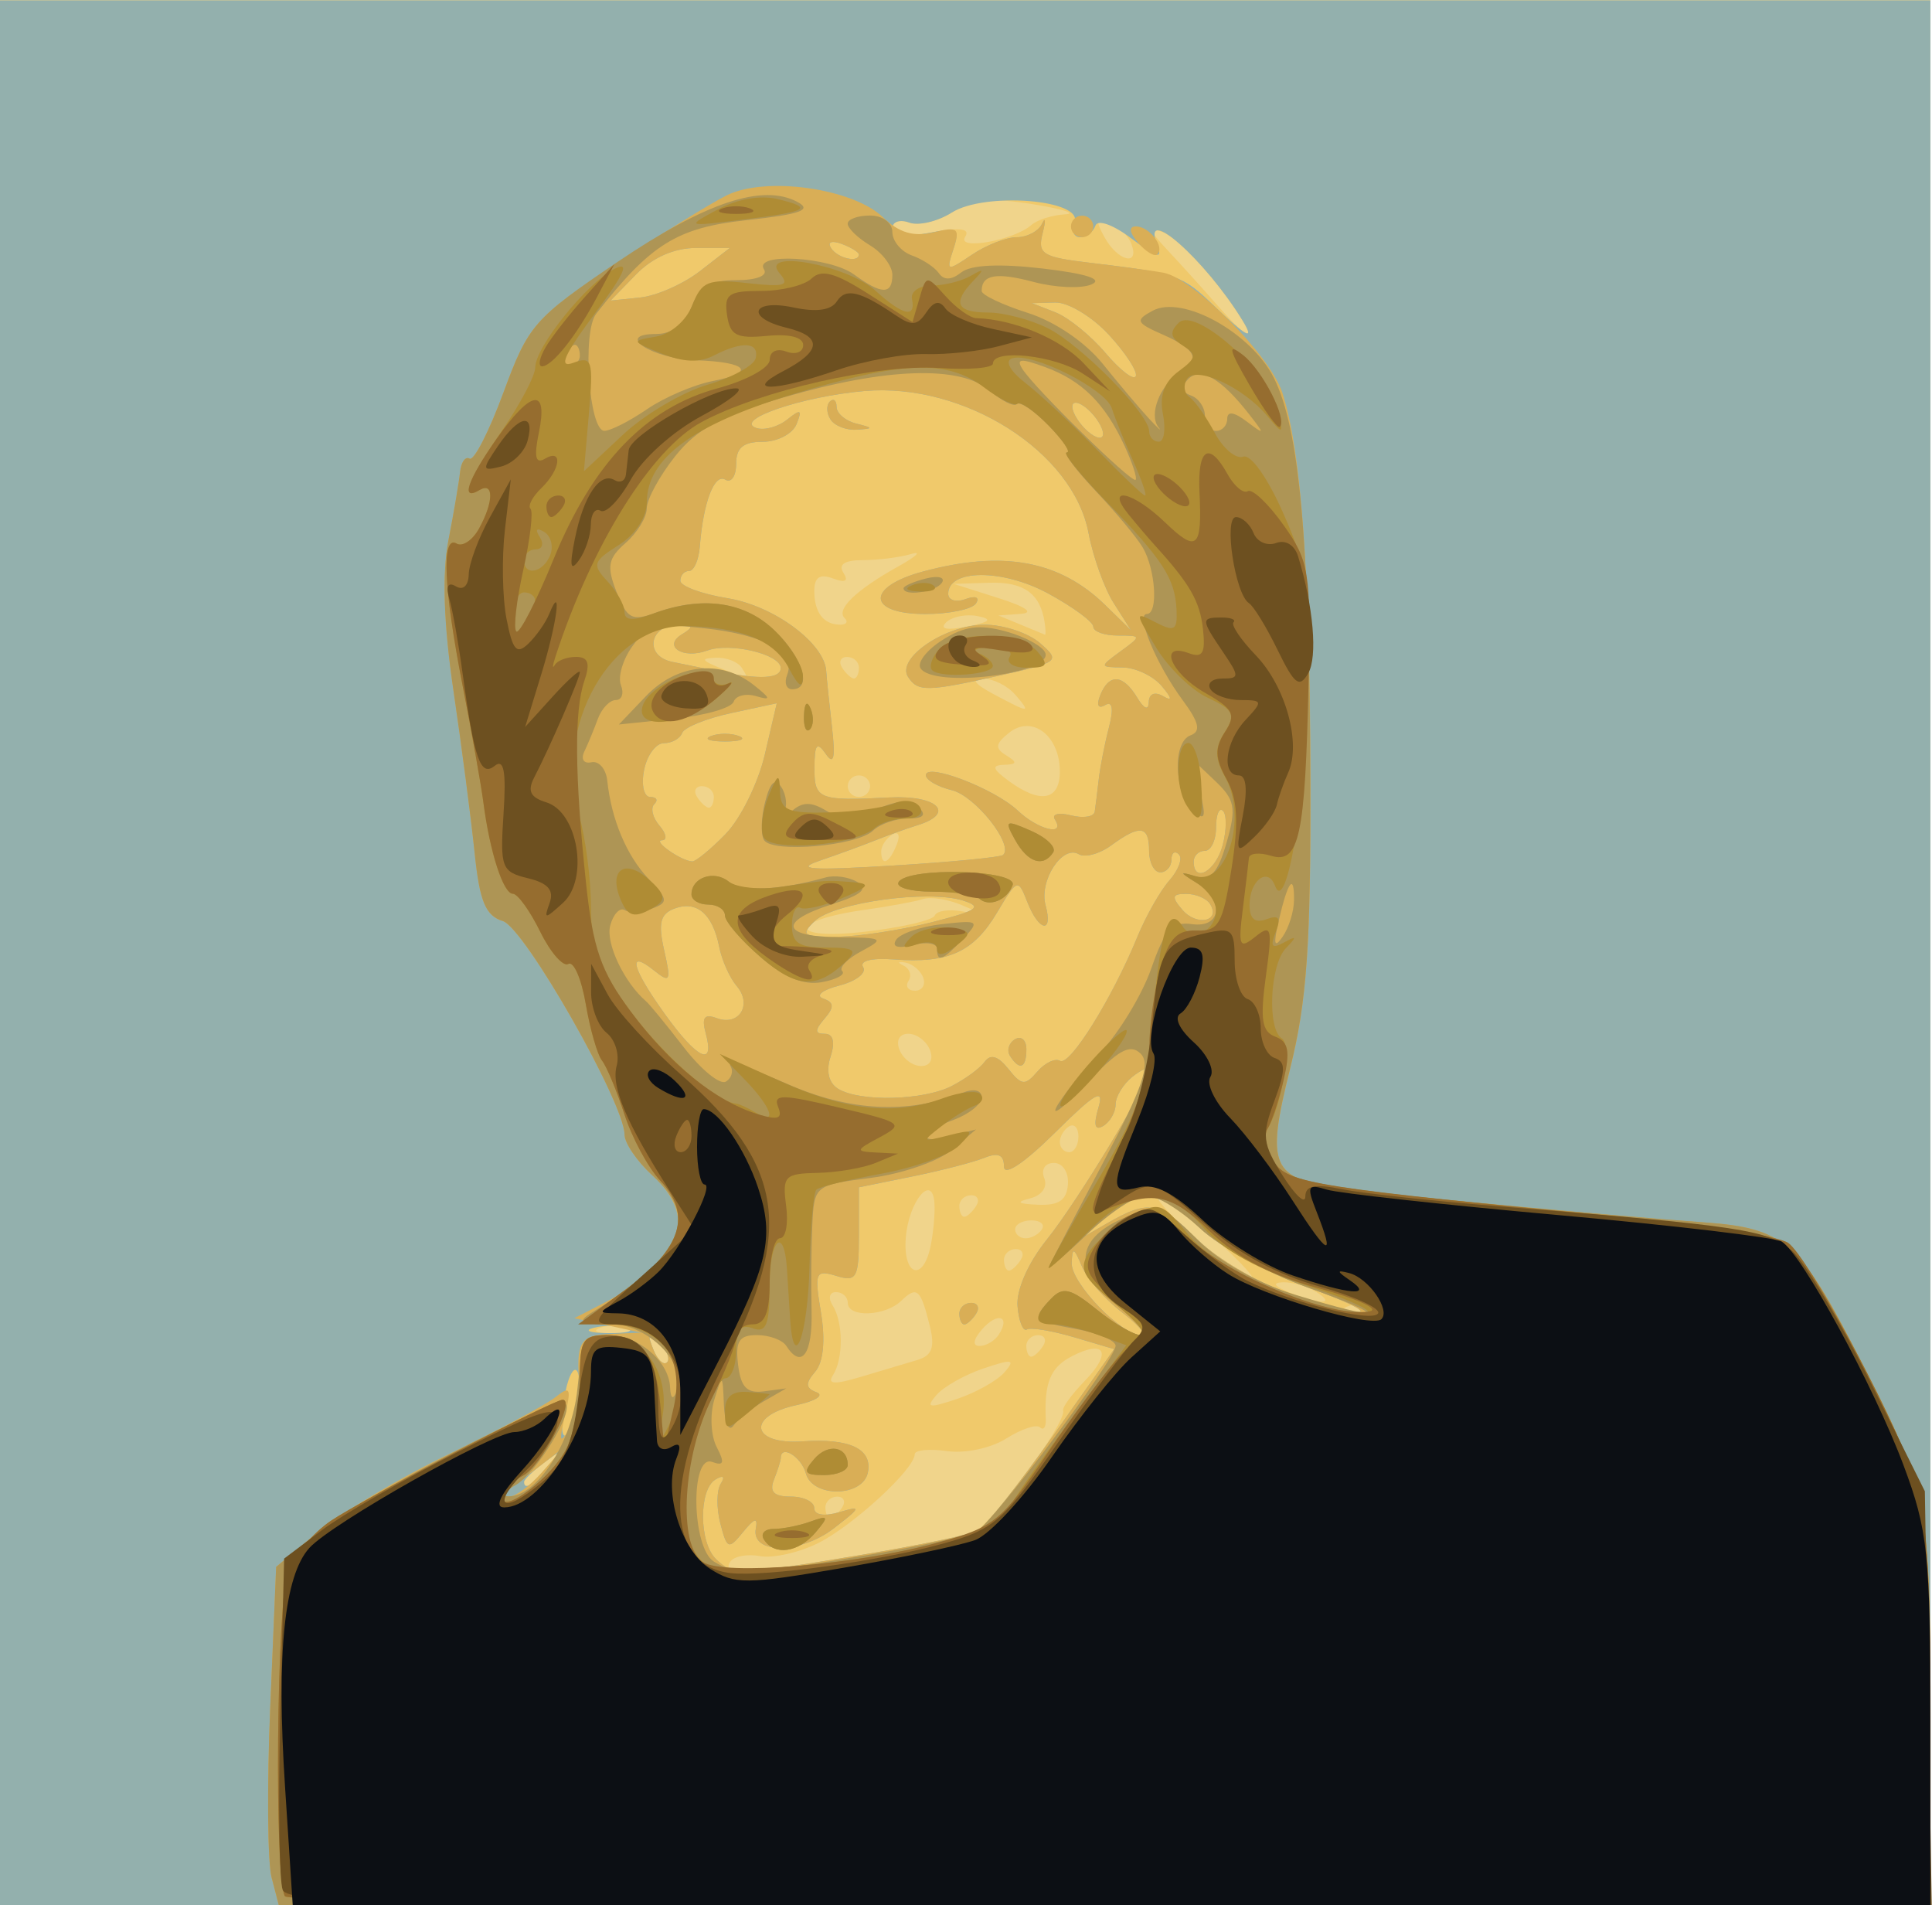 <?xml version="1.0" encoding="UTF-8" standalone="no"?>
<!-- Created with Inkscape (http://www.inkscape.org/) -->

<svg
   xmlns:dc="http://purl.org/dc/elements/1.1/"
   xmlns:cc="http://creativecommons.org/ns#"
   xmlns:rdf="http://www.w3.org/1999/02/22-rdf-syntax-ns#"
   xmlns:svg="http://www.w3.org/2000/svg"
   xmlns="http://www.w3.org/2000/svg"
   xmlns:sodipodi="http://sodipodi.sourceforge.net/DTD/sodipodi-0.dtd"
   xmlns:inkscape="http://www.inkscape.org/namespaces/inkscape"
   width="118.525mm"
   height="116.87mm"
   viewBox="0 0 118.525 116.87"
   version="1.1"
   id="svg4563"
   inkscape:version="0.92.1 r15371"
   sodipodi:docname="Hillary Clinton 2009 pd usgov.svg">
  <defs
     id="defs4557" />
  <sodipodi:namedview
     id="base"
     pagecolor="#ffffff"
     bordercolor="#666666"
     borderopacity="1.0"
     inkscape:pageopacity="0.0"
     inkscape:pageshadow="2"
     inkscape:zoom="0.40915876"
     inkscape:cx="-94.666746"
     inkscape:cy="166.14352"
     inkscape:document-units="mm"
     inkscape:current-layer="g5119"
     showgrid="false"
     fit-margin-top="0"
     fit-margin-left="0"
     fit-margin-right="0"
     fit-margin-bottom="0"
     inkscape:window-width="1366"
     inkscape:window-height="706"
     inkscape:window-x="-8"
     inkscape:window-y="-8"
     inkscape:window-maximized="1" />
  <g
     inkscape:label="Layer 1"
     inkscape:groupmode="layer"
     id="layer1"
     transform="translate(1.033,-30.678)">
    <g
       id="g5119"
       transform="matrix(1.941,0,0,1.872,226.905,-79.092)">
      <g
         id="g5148">
        <path
           inkscape:connector-curvature="0"
           id="path5137"
           d="M -117.45,89.869 V 58.648 h 30.515 30.515 V 89.869 121.09 H -86.935 -117.45 Z"
           style="fill:#f0d48b;stroke-width:0.353" />
        <path
           inkscape:connector-curvature="0"
           id="path5135"
           d="M -117.45,89.869 V 58.648 h 30.515 30.515 V 89.869 121.09 H -86.935 -117.45 Z m 27.164,19.743 c 1.649,-0.291 3.251,-0.608 3.561,-0.705 0.527,-0.166 3.026,-3.66 2.893,-4.045 -0.034,-0.097 0.274,-0.533 0.683,-0.969 0.872,-0.928 0.649,-1.375 -0.404,-0.811 -0.679,0.363 -0.879,0.864 -0.827,2.068 0.011,0.255 -0.07,0.374 -0.181,0.263 -0.111,-0.111 -0.589,0.053 -1.063,0.363 -0.488,0.32 -1.303,0.5 -1.88,0.415 -0.56,-0.082 -1.019,-0.035 -1.019,0.105 0,0.481 -1.95,2.341 -3.05,2.91 -0.605,0.313 -1.434,0.505 -1.84,0.427 -0.407,-0.078 -0.832,0.007 -0.944,0.189 -0.279,0.452 0.557,0.409 4.07,-0.21 z m -0.529,-1.575 c 0.12,-0.194 0.05,-0.353 -0.156,-0.353 -0.205,0 -0.374,0.159 -0.374,0.353 0,0.194 0.07,0.353 0.156,0.353 0.086,0 0.254,-0.159 0.374,-0.353 z m -9.304,-1.323 c 0.439,-0.56 0.426,-0.572 -0.133,-0.133 -0.34,0.266 -0.617,0.544 -0.617,0.617 0,0.29 0.29,0.103 0.751,-0.484 z m 14.438,-3.11 c 0.35,-0.421 0.248,-0.44 -0.665,-0.122 -0.592,0.207 -1.263,0.599 -1.49,0.873 -0.35,0.421 -0.248,0.44 0.665,0.122 0.592,-0.207 1.263,-0.599 1.49,-0.873 z m -2.756,-0.399 c 0.463,-0.142 0.559,-0.417 0.391,-1.118 -0.291,-1.215 -0.405,-1.318 -0.905,-0.818 -0.508,0.508 -1.687,0.553 -1.687,0.065 0,-0.194 -0.168,-0.353 -0.374,-0.353 -0.205,0 -0.253,0.195 -0.106,0.433 0.338,0.547 0.346,1.749 0.014,2.286 -0.19,0.307 0.037,0.32 0.9,0.052 0.634,-0.197 1.43,-0.443 1.767,-0.547 z m -8.155,-0.554 c -0.348,-0.346 -0.389,-0.305 -0.197,0.197 0.132,0.348 0.33,0.544 0.438,0.435 0.109,-0.109 2.23e-4,-0.393 -0.241,-0.633 z m 12.127,0.094 c 0.12,-0.194 0.05,-0.353 -0.156,-0.353 -0.205,0 -0.374,0.159 -0.374,0.353 0,0.194 0.07,0.353 0.156,0.353 0.086,0 0.254,-0.159 0.374,-0.353 z m -1.397,-0.376 c 0.38,-0.614 -0.053,-0.744 -0.537,-0.161 -0.278,0.335 -0.305,0.538 -0.071,0.538 0.206,0 0.48,-0.169 0.608,-0.376 z m -11.744,-0.21 c -0.243,-0.098 -0.639,-0.098 -0.882,0 -0.243,0.098 -0.044,0.178 0.441,0.178 0.485,0 0.684,-0.08 0.441,-0.178 z m 23.452,-0.685 c -0.117,-0.117 -0.421,-0.13 -0.676,-0.028 -0.281,0.113 -0.198,0.196 0.213,0.213 0.372,0.015 0.58,-0.068 0.463,-0.185 z m -1.668,-0.492 c -0.291,-0.188 -0.767,-0.333 -1.058,-0.323 -0.349,0.013 -0.289,0.123 0.176,0.323 0.97,0.417 1.527,0.417 0.882,0 z m -3.218,-1.749 c -2.018,-1.825 -2.497,-1.836 -0.621,-0.014 0.8,0.776 1.614,1.411 1.81,1.411 0.196,0 -0.339,-0.628 -1.189,-1.397 z m -8.982,0.25 c 0.088,-0.437 0.144,-1.069 0.124,-1.406 -0.06,-1.015 -0.814,-0.083 -0.906,1.121 -0.095,1.242 0.541,1.473 0.782,0.285 z m 2.851,0.441 c 0.12,-0.194 0.05,-0.353 -0.156,-0.353 -0.205,0 -0.374,0.159 -0.374,0.353 0,0.194 0.07,0.353 0.156,0.353 0.086,0 0.254,-0.159 0.374,-0.353 z m 0.669,-1 c 0.1,-0.162 -0.049,-0.294 -0.332,-0.294 -0.283,0 -0.514,0.132 -0.514,0.294 0,0.162 0.149,0.294 0.332,0.294 0.183,0 0.414,-0.132 0.514,-0.294 z m -2.08,-0.764 c 0.12,-0.194 0.05,-0.353 -0.156,-0.353 -0.205,0 -0.374,0.159 -0.374,0.353 0,0.194 0.07,0.353 0.156,0.353 0.086,0 0.254,-0.159 0.374,-0.353 z m 2.902,-0.706 c 0.03,-0.396 -0.164,-0.706 -0.443,-0.706 -0.282,0 -0.414,0.215 -0.305,0.498 0.112,0.293 -0.074,0.567 -0.452,0.665 -0.461,0.119 -0.39,0.178 0.252,0.207 0.658,0.03 0.909,-0.146 0.948,-0.665 z m 0.332,-1.572 c 0,-0.283 -0.132,-0.432 -0.294,-0.332 -0.162,0.1 -0.294,0.331 -0.294,0.514 0,0.183 0.132,0.332 0.294,0.332 0.162,0 0.294,-0.231 0.294,-0.514 z m -4.694,-2.838 c -0.112,-0.291 -0.419,-0.529 -0.683,-0.529 -0.282,0 -0.397,0.218 -0.277,0.529 0.112,0.291 0.419,0.529 0.683,0.529 0.282,0 0.397,-0.218 0.277,-0.529 z m -0.208,-2.359 c -0.077,-0.23 -0.332,-0.457 -0.567,-0.503 -0.235,-0.046 -0.264,-0.003 -0.064,0.096 0.2,0.099 0.274,0.325 0.164,0.503 -0.11,0.177 -0.018,0.323 0.204,0.323 0.222,0 0.34,-0.189 0.263,-0.419 z m 0.362,-2.046 c 0.058,-0.155 0.455,-0.215 0.882,-0.133 0.776,0.149 0.776,0.149 -0.017,-0.203 -0.437,-0.193 -0.992,-0.285 -1.235,-0.203 -0.242,0.081 -1.073,0.24 -1.845,0.353 -2.418,0.352 -2.424,1.004 -0.007,0.719 1.164,-0.137 2.164,-0.377 2.222,-0.532 z m -1.205,-2.316 c 0.12,-0.314 0.061,-0.456 -0.139,-0.332 -0.192,0.119 -0.349,0.365 -0.349,0.547 0,0.507 0.253,0.396 0.487,-0.216 z m -5.779,-1.569 c 0,-0.194 -0.168,-0.353 -0.374,-0.353 -0.205,0 -0.275,0.159 -0.156,0.353 0.12,0.194 0.288,0.353 0.374,0.353 0.086,0 0.156,-0.159 0.156,-0.353 z m 4.939,-0.353 c 0,-0.194 -0.159,-0.353 -0.353,-0.353 -0.194,0 -0.353,0.159 -0.353,0.353 0,0.194 0.159,0.353 0.353,0.353 0.194,0 0.353,-0.159 0.353,-0.353 z m 5.997,-0.486 c 0,-1.172 -0.88,-1.865 -1.604,-1.264 -0.436,0.362 -0.454,0.511 -0.088,0.743 0.358,0.227 0.342,0.294 -0.071,0.307 -0.405,0.013 -0.368,0.138 0.156,0.535 1,0.756 1.608,0.635 1.608,-0.321 z m -1.411,-2.513 c -0.242,-0.291 -0.698,-0.527 -1.013,-0.524 -0.386,0.004 -0.285,0.165 0.308,0.495 1.168,0.648 1.221,0.65 0.706,0.029 z m -8.643,-0.882 c -0.12,-0.194 -0.486,-0.342 -0.815,-0.328 -0.486,0.02 -0.466,0.081 0.109,0.328 0.944,0.406 0.956,0.406 0.706,0 z m 3.704,0 c 0,-0.194 -0.168,-0.353 -0.374,-0.353 -0.205,0 -0.275,0.159 -0.156,0.353 0.12,0.194 0.288,0.353 0.374,0.353 0.086,0 0.156,-0.159 0.156,-0.353 z m 3.755,-1.691 c -0.36,-0.076 -0.809,0.015 -0.997,0.203 -0.221,0.221 0.011,0.27 0.655,0.139 0.738,-0.151 0.827,-0.239 0.342,-0.342 z m 2.113,0.192 c -0.142,-0.939 -0.661,-1.321 -1.744,-1.286 l -1.126,0.037 1.411,0.465 c 0.871,0.287 1.141,0.485 0.706,0.517 l -0.706,0.052 0.706,0.303 c 0.388,0.167 0.731,0.314 0.763,0.328 0.031,0.014 0.027,-0.174 -0.01,-0.416 z m -6.321,-0.13 c -0.28,-0.28 0.371,-0.927 1.7,-1.693 0.576,-0.332 0.756,-0.514 0.401,-0.404 -0.355,0.109 -1.039,0.199 -1.52,0.199 -0.577,0 -0.787,0.14 -0.619,0.413 0.172,0.278 0.063,0.339 -0.332,0.187 -0.414,-0.159 -0.587,-0.038 -0.587,0.41 0,0.71 0.294,1.106 0.823,1.106 0.194,0 0.255,-0.098 0.134,-0.218 z m 12.582,-9.748 c -0.733,-1.242 -2.002,-2.699 -2.525,-2.899 -0.463,-0.178 -0.431,-0.05 0.146,0.587 0.405,0.447 1.105,1.25 1.555,1.783 0.857,1.016 1.268,1.28 0.825,0.529 z m -3.524,-2.53 c -0.106,-0.276 -0.422,-0.59 -0.703,-0.698 -0.409,-0.157 -0.436,-0.058 -0.137,0.502 0.425,0.795 1.132,0.959 0.839,0.196 z m -3.154,-0.602 c 0.184,-0.169 0.661,-0.326 1.058,-0.349 0.398,-0.023 -0.052,-0.171 -0.999,-0.33 -1.331,-0.223 -1.912,-0.165 -2.555,0.257 -0.458,0.3 -1.072,0.454 -1.364,0.341 -0.293,-0.112 -0.532,-0.033 -0.532,0.177 0,0.246 0.449,0.297 1.269,0.143 0.886,-0.166 1.197,-0.121 1.029,0.151 -0.28,0.453 1.546,0.113 2.094,-0.39 z"
           style="fill:#f0c96b;stroke-width:0.353" />
        <path
           inkscape:connector-curvature="0"
           id="path5133"
           d="M -117.45,89.869 V 58.648 h 30.515 30.515 V 89.869 121.09 H -86.935 -117.45 Z m 27.252,19.723 c 1.795,-0.309 3.449,-0.666 3.676,-0.794 0.227,-0.127 1.288,-1.518 2.358,-3.09 l 1.945,-2.858 -1.27,-0.39 c -0.698,-0.214 -1.368,-0.329 -1.489,-0.254 -0.121,0.075 -0.253,-0.267 -0.294,-0.759 -0.044,-0.531 0.33,-1.418 0.919,-2.179 0.997,-1.289 3.238,-5.134 3.238,-5.556 0,-0.124 -0.238,-0.027 -0.529,0.214 -0.291,0.242 -0.529,0.648 -0.529,0.904 0,0.256 -0.176,0.574 -0.391,0.707 -0.266,0.164 -0.314,-0.026 -0.152,-0.597 0.189,-0.666 -0.093,-0.498 -1.373,0.817 -0.978,1.004 -1.612,1.44 -1.612,1.109 0,-0.385 -0.183,-0.469 -0.617,-0.286 -0.34,0.143 -1.371,0.42 -2.293,0.614 l -1.676,0.353 v 1.565 c 0,1.41 -0.07,1.542 -0.714,1.338 -0.66,-0.209 -0.697,-0.117 -0.484,1.209 0.144,0.903 0.076,1.62 -0.183,1.932 -0.317,0.382 -0.307,0.538 0.043,0.674 0.251,0.098 -0.034,0.286 -0.632,0.419 -1.594,0.354 -1.445,1.307 0.186,1.189 1.497,-0.108 2.218,0.247 2.068,1.02 -0.157,0.811 -1.75,0.834 -1.96,0.029 -0.143,-0.547 -0.793,-0.959 -0.793,-0.503 0,0.081 -0.096,0.399 -0.214,0.706 -0.154,0.4 -0.004,0.558 0.529,0.558 0.409,0 0.743,0.169 0.743,0.377 0,0.228 0.314,0.28 0.794,0.133 0.71,-0.218 0.692,-0.162 -0.175,0.53 -1.064,0.85 -2.617,0.857 -2.466,0.011 0.068,-0.381 -0.039,-0.352 -0.4,0.108 -0.461,0.588 -0.508,0.57 -0.721,-0.281 -0.126,-0.5 -0.119,-1.085 0.013,-1.3 0.146,-0.236 0.081,-0.292 -0.166,-0.139 -0.534,0.33 -0.524,2.069 0.016,2.609 0.54,0.54 0.692,0.535 4.604,-0.139 z m 3.087,-7.904 c 0,-0.194 0.168,-0.353 0.374,-0.353 0.205,0 0.275,0.159 0.156,0.353 -0.12,0.194 -0.288,0.353 -0.374,0.353 -0.086,0 -0.156,-0.159 -0.156,-0.353 z m -13.008,5.027 c 0.439,-0.56 0.426,-0.572 -0.133,-0.133 -0.34,0.266 -0.617,0.544 -0.617,0.617 0,0.29 0.29,0.103 0.751,-0.484 z m 1.008,-2.528 c 0.008,-1.209 -0.433,-0.622 -0.538,0.718 -0.059,0.753 0.013,0.955 0.223,0.625 0.171,-0.269 0.313,-0.873 0.316,-1.342 z m 2.519,-1.535 c -0.348,-0.346 -0.389,-0.305 -0.197,0.197 0.132,0.348 0.33,0.544 0.438,0.435 0.109,-0.109 2.23e-4,-0.393 -0.241,-0.633 z m -1.007,-0.49 c -0.239,-0.097 -0.715,-0.103 -1.058,-0.013 -0.343,0.089 -0.148,0.169 0.434,0.176 0.582,0.007 0.863,-0.066 0.624,-0.163 z m 15.622,-0.523 c -0.527,-0.415 -1.094,-1.09 -1.26,-1.499 -0.253,-0.627 -0.305,-0.644 -0.323,-0.111 -0.023,0.65 1.567,2.364 2.193,2.364 0.192,0 -0.083,-0.339 -0.61,-0.754 z m 5.85,-0.822 c -1.235,-0.459 -2.751,-1.324 -3.368,-1.922 -1.317,-1.277 -1.836,-1.334 -3.029,-0.333 l -0.882,0.74 0.958,-0.571 c 1.324,-0.79 1.631,-0.731 2.885,0.547 0.603,0.615 1.89,1.396 2.86,1.737 2.657,0.932 3.157,0.761 0.577,-0.197 z m -11.225,-6.59 c 0.424,-0.223 0.893,-0.58 1.042,-0.794 0.185,-0.264 0.423,-0.19 0.747,0.233 0.42,0.548 0.528,0.559 0.915,0.092 0.242,-0.291 0.566,-0.451 0.721,-0.355 0.303,0.187 1.646,-2.047 2.442,-4.062 0.268,-0.679 0.725,-1.514 1.015,-1.854 0.29,-0.341 0.423,-0.724 0.295,-0.853 -0.128,-0.128 -0.233,-0.048 -0.233,0.179 0,0.226 -0.159,0.412 -0.353,0.412 -0.194,0 -0.353,-0.318 -0.353,-0.706 0,-0.828 -0.282,-0.87 -1.198,-0.176 -0.368,0.279 -0.829,0.408 -1.024,0.288 -0.516,-0.319 -1.261,0.864 -1.051,1.669 0.249,0.952 -0.21,0.869 -0.577,-0.105 -0.293,-0.776 -0.315,-0.768 -0.959,0.354 -0.743,1.294 -1.533,1.665 -3.256,1.53 -0.705,-0.055 -1.1,0.047 -0.973,0.253 0.117,0.19 -0.222,0.461 -0.754,0.603 -0.532,0.142 -0.763,0.333 -0.512,0.425 0.35,0.128 0.36,0.282 0.045,0.662 -0.313,0.377 -0.311,0.495 0.009,0.495 0.267,0 0.333,0.272 0.182,0.75 -0.149,0.47 -0.06,0.863 0.241,1.053 0.686,0.435 2.686,0.384 3.589,-0.091 z m 1.844,-0.981 c -0.112,-0.181 -0.042,-0.428 0.156,-0.55 0.197,-0.122 0.359,0.026 0.359,0.328 0,0.62 -0.212,0.711 -0.514,0.222 z m -9.616,-0.735 c -0.139,-0.531 -0.05,-0.659 0.35,-0.505 0.705,0.27 1.129,-0.448 0.624,-1.057 -0.218,-0.263 -0.466,-0.839 -0.551,-1.282 -0.208,-1.081 -0.708,-1.525 -1.41,-1.256 -0.452,0.174 -0.526,0.475 -0.331,1.363 0.225,1.026 0.193,1.092 -0.325,0.663 -0.853,-0.708 -0.698,-0.077 0.355,1.442 1.018,1.469 1.578,1.743 1.288,0.631 z m 7.131,-3.647 c 1.465,-0.385 1.633,-0.506 0.995,-0.715 -1.107,-0.361 -4.077,0.067 -4.685,0.675 -0.455,0.455 -0.37,0.517 0.705,0.511 0.672,-0.004 2.016,-0.216 2.986,-0.471 z m 8.804,-0.605 c -0.112,-0.181 -0.451,-0.328 -0.755,-0.328 -0.448,0 -0.47,0.098 -0.116,0.525 0.455,0.549 1.224,0.375 0.87,-0.197 z m -6.54,-1.603 c 0.351,-0.328 -0.879,-1.938 -1.623,-2.124 -0.449,-0.113 -0.817,-0.333 -0.817,-0.489 0,-0.423 2.174,0.443 2.899,1.154 0.652,0.64 1.527,0.86 1.179,0.297 -0.109,-0.176 0.12,-0.237 0.508,-0.135 0.388,0.102 0.726,0.047 0.751,-0.121 0.025,-0.168 0.081,-0.641 0.126,-1.051 0.044,-0.41 0.189,-1.177 0.322,-1.705 0.156,-0.622 0.113,-0.881 -0.122,-0.736 -0.216,0.133 -0.278,0.002 -0.153,-0.323 0.276,-0.72 0.72,-0.694 1.165,0.07 0.222,0.381 0.364,0.441 0.37,0.156 0.006,-0.275 0.189,-0.354 0.452,-0.197 0.3,0.18 0.286,0.074 -0.043,-0.332 -0.266,-0.328 -0.822,-0.602 -1.235,-0.608 -0.736,-0.011 -0.737,-0.021 -0.066,-0.529 0.669,-0.506 0.667,-0.518 -0.088,-0.518 -0.425,0 -0.773,-0.13 -0.773,-0.288 0,-0.158 -0.644,-0.65 -1.43,-1.092 -1.439,-0.809 -3.156,-0.802 -3.156,0.013 0,0.211 0.246,0.289 0.547,0.174 0.314,-0.12 0.456,-0.061 0.332,0.139 -0.119,0.192 -0.841,0.349 -1.606,0.349 -1.839,0 -1.882,-0.888 -0.067,-1.393 2.531,-0.703 4.318,-0.36 5.763,1.106 l 0.804,0.815 -0.54,-0.882 c -0.297,-0.485 -0.655,-1.517 -0.796,-2.293 -0.483,-2.674 -3.931,-4.943 -7.083,-4.661 -1.959,0.175 -4.141,0.945 -3.428,1.209 0.249,0.092 0.689,-0.029 0.978,-0.268 0.435,-0.361 0.487,-0.336 0.303,0.143 -0.122,0.318 -0.602,0.579 -1.066,0.579 -0.617,0 -0.844,0.195 -0.844,0.726 0,0.4 -0.154,0.631 -0.342,0.515 -0.346,-0.214 -0.698,0.744 -0.807,2.198 -0.033,0.437 -0.184,0.794 -0.337,0.794 -0.153,0 -0.278,0.145 -0.278,0.322 0,0.177 0.675,0.435 1.499,0.574 1.456,0.245 3.058,1.473 3.112,2.385 0.014,0.233 0.096,1.058 0.182,1.834 0.113,1.019 0.059,1.264 -0.196,0.882 -0.278,-0.417 -0.354,-0.324 -0.358,0.441 -0.006,1.05 0.125,1.105 2.376,0.986 1.518,-0.08 2.1,0.52 0.882,0.909 -0.34,0.109 -0.935,0.33 -1.323,0.492 -0.388,0.162 -1.182,0.463 -1.764,0.669 -0.818,0.289 -0.296,0.326 2.293,0.163 1.843,-0.116 3.418,-0.273 3.499,-0.349 z m -3.005,-5.838 c -0.377,-0.61 1.183,-1.707 2.428,-1.707 0.594,0 1.381,0.272 1.748,0.605 0.644,0.583 0.599,0.622 -1.207,1.043 -2.373,0.554 -2.659,0.56 -2.969,0.058 z m -2.449,-8.433 c -0.128,-0.207 -0.137,-0.472 -0.021,-0.588 0.116,-0.116 0.212,-0.038 0.212,0.174 0,0.212 0.278,0.458 0.617,0.547 0.557,0.145 0.559,0.165 0.021,0.202 -0.328,0.023 -0.701,-0.128 -0.829,-0.335 z m 12.397,13.942 c 0.124,-0.494 0.127,-0.997 0.007,-1.117 -0.12,-0.12 -0.219,0.125 -0.219,0.546 0,0.42 -0.159,0.764 -0.353,0.764 -0.194,0 -0.353,0.159 -0.353,0.353 0,0.732 0.702,0.315 0.918,-0.546 z m -15.708,-0.364 c 0.47,-0.5 1.025,-1.668 1.234,-2.594 l 0.379,-1.685 -1.437,0.321 c -0.79,0.176 -1.49,0.471 -1.555,0.654 -0.065,0.183 -0.324,0.333 -0.576,0.333 -0.252,0 -0.535,0.397 -0.627,0.882 -0.093,0.485 -0.005,0.882 0.194,0.882 0.199,0 0.258,0.104 0.131,0.232 -0.128,0.128 -0.055,0.445 0.161,0.706 0.216,0.26 0.254,0.476 0.085,0.479 -0.326,0.006 0.607,0.686 0.954,0.695 0.112,0.003 0.588,-0.404 1.058,-0.904 z m -0.467,-3.204 c 0.243,-0.098 0.639,-0.098 0.882,0 0.243,0.098 0.044,0.178 -0.441,0.178 -0.485,0 -0.684,-0.08 -0.441,-0.178 z m 2.205,-2.229 c 0,-0.453 -1.605,-0.849 -2.324,-0.573 -0.766,0.294 -1.419,-0.139 -0.8,-0.531 0.38,-0.241 0.359,-0.304 -0.101,-0.309 -0.935,-0.009 -1.106,1.02 -0.202,1.212 0.43,0.091 1.099,0.233 1.487,0.315 1.292,0.273 1.94,0.235 1.94,-0.115 z m 9.878,-8.297 c -0.249,-0.3 -0.533,-0.467 -0.63,-0.37 -0.097,0.097 0.028,0.422 0.277,0.723 0.249,0.3 0.533,0.467 0.63,0.37 0.097,-0.097 -0.028,-0.422 -0.277,-0.723 z m 0.493,-2.624 c -0.529,-0.594 -1.293,-1.07 -1.698,-1.058 l -0.735,0.022 0.741,0.3 c 0.408,0.165 1.122,0.765 1.587,1.335 0.465,0.569 0.896,0.91 0.956,0.758 0.061,-0.152 -0.323,-0.763 -0.852,-1.357 z m 4.227,-0.463 c -1.186,-2.009 -3.24,-3.885 -2.694,-2.46 0.174,0.453 -0.014,0.401 -0.803,-0.22 -0.591,-0.465 -1.084,-0.649 -1.156,-0.432 -0.069,0.208 -0.289,0.378 -0.487,0.378 -0.199,0 -0.277,-0.219 -0.174,-0.486 0.287,-0.749 -2.832,-1.007 -3.88,-0.321 -0.447,0.293 -1.052,0.44 -1.344,0.328 -0.293,-0.112 -0.532,-0.03 -0.532,0.182 0,0.242 0.402,0.305 1.081,0.17 0.979,-0.196 1.058,-0.146 0.843,0.532 -0.228,0.719 -0.206,0.726 0.585,0.172 0.453,-0.317 1.092,-0.576 1.42,-0.576 0.329,0 0.689,-0.198 0.8,-0.441 0.111,-0.243 0.119,-0.1 0.017,0.316 -0.165,0.676 -0.004,0.779 1.503,0.964 2.726,0.333 2.909,0.398 3.901,1.39 1.03,1.03 1.326,1.193 0.92,0.505 z m -17.157,-1.619 0.948,-0.763 h -1.073 c -0.682,0 -1.369,0.314 -1.884,0.862 l -0.81,0.862 0.936,-0.1 c 0.515,-0.055 1.362,-0.443 1.884,-0.862 z m 5.028,-0.549 c 0,-0.076 -0.246,-0.233 -0.547,-0.349 -0.314,-0.12 -0.456,-0.061 -0.332,0.139 0.207,0.335 0.879,0.496 0.879,0.21 z"
           style="fill:#93b0ad;stroke-width:0.353" />
        <path
           inkscape:connector-curvature="0"
           id="path5131"
           d="m -108.849,120.165 c -0.128,-0.509 -0.148,-3.007 -0.044,-5.552 l 0.188,-4.627 1.317,-1.138 c 0.724,-0.626 2.586,-1.776 4.139,-2.555 1.552,-0.779 3.067,-1.618 3.366,-1.865 0.475,-0.391 0.514,-0.314 0.304,0.611 -0.192,0.849 -0.164,0.934 0.142,0.43 0.21,-0.346 0.353,-0.981 0.319,-1.411 -0.116,-1.445 0.011,-1.664 0.985,-1.706 l 0.97,-0.042 -1.058,-0.237 -1.058,-0.237 0.882,-0.47 c 2.524,-1.346 3.07,-2.8 1.581,-4.212 -0.482,-0.457 -0.876,-1.055 -0.876,-1.33 0,-1.029 -3.162,-6.783 -3.847,-7.001 -0.546,-0.173 -0.734,-0.645 -0.891,-2.232 -0.11,-1.107 -0.41,-3.496 -0.668,-5.309 -0.311,-2.185 -0.364,-3.85 -0.16,-4.939 0.17,-0.903 0.335,-1.908 0.367,-2.234 0.032,-0.325 0.169,-0.523 0.303,-0.44 0.135,0.083 0.617,-0.894 1.071,-2.172 0.782,-2.199 0.967,-2.421 3.472,-4.152 1.455,-1.006 3.07,-2.045 3.587,-2.308 1.239,-0.631 3.983,-0.228 4.935,0.724 0.503,0.503 0.968,0.646 1.59,0.49 0.779,-0.195 0.852,-0.133 0.636,0.546 -0.235,0.739 -0.214,0.746 0.58,0.19 0.453,-0.317 1.092,-0.576 1.42,-0.576 0.329,0 0.689,-0.198 0.8,-0.441 0.111,-0.243 0.119,-0.1 0.017,0.316 -0.165,0.676 -0.004,0.779 1.503,0.964 0.928,0.113 1.969,0.259 2.312,0.324 0.954,0.18 3.379,2.715 3.761,3.93 0.599,1.907 0.875,5.853 0.891,12.722 0.013,5.377 -0.115,7.244 -0.644,9.438 -0.772,3.202 -0.604,3.605 1.641,3.929 1.454,0.209 8.399,0.88 11.525,1.113 2.369,0.177 2.928,0.652 4.548,3.876 2.459,4.893 2.525,5.209 2.525,12.203 v 6.306 h -26.099 -26.099 z m 18.651,-10.574 c 1.795,-0.309 3.449,-0.666 3.676,-0.794 0.227,-0.127 1.288,-1.518 2.358,-3.09 l 1.945,-2.858 -1.27,-0.39 c -0.698,-0.214 -1.368,-0.329 -1.489,-0.254 -0.121,0.075 -0.253,-0.267 -0.294,-0.759 -0.044,-0.531 0.33,-1.418 0.919,-2.179 0.997,-1.289 3.238,-5.134 3.238,-5.556 0,-0.124 -0.238,-0.027 -0.529,0.214 -0.291,0.242 -0.529,0.648 -0.529,0.904 0,0.256 -0.176,0.574 -0.391,0.707 -0.266,0.164 -0.314,-0.026 -0.152,-0.597 0.189,-0.666 -0.093,-0.498 -1.373,0.817 -0.978,1.004 -1.612,1.44 -1.612,1.109 0,-0.385 -0.183,-0.469 -0.617,-0.286 -0.34,0.143 -1.371,0.42 -2.293,0.614 l -1.676,0.353 v 1.565 c 0,1.41 -0.07,1.542 -0.714,1.338 -0.66,-0.209 -0.697,-0.117 -0.484,1.209 0.144,0.903 0.076,1.62 -0.183,1.932 -0.317,0.382 -0.307,0.538 0.043,0.674 0.251,0.098 -0.034,0.286 -0.632,0.419 -1.594,0.354 -1.445,1.307 0.186,1.189 1.497,-0.108 2.218,0.247 2.068,1.02 -0.157,0.811 -1.75,0.834 -1.96,0.029 -0.143,-0.547 -0.793,-0.959 -0.793,-0.503 0,0.081 -0.096,0.399 -0.214,0.706 -0.154,0.4 -0.004,0.558 0.529,0.558 0.409,0 0.743,0.169 0.743,0.377 0,0.228 0.314,0.28 0.794,0.133 0.71,-0.218 0.692,-0.162 -0.175,0.53 -1.064,0.85 -2.617,0.857 -2.466,0.011 0.068,-0.381 -0.039,-0.352 -0.4,0.108 -0.461,0.588 -0.508,0.57 -0.721,-0.281 -0.126,-0.5 -0.119,-1.085 0.013,-1.3 0.146,-0.236 0.081,-0.292 -0.166,-0.139 -0.534,0.33 -0.524,2.069 0.016,2.609 0.54,0.54 0.692,0.535 4.604,-0.139 z m 3.087,-7.904 c 0,-0.194 0.168,-0.353 0.374,-0.353 0.205,0 0.275,0.159 0.156,0.353 -0.12,0.194 -0.288,0.353 -0.374,0.353 -0.086,0 -0.156,-0.159 -0.156,-0.353 z m -13.196,5.203 0.672,-0.794 -0.882,0.702 c -0.485,0.386 -0.948,0.743 -1.029,0.794 -0.081,0.051 0.014,0.092 0.21,0.092 0.196,0 0.659,-0.357 1.029,-0.794 z m 3.714,-4.239 c -0.348,-0.346 -0.389,-0.305 -0.197,0.197 0.132,0.348 0.33,0.544 0.438,0.435 0.109,-0.109 2.23e-4,-0.393 -0.241,-0.633 z m 14.615,-1.013 c -0.527,-0.415 -1.094,-1.09 -1.26,-1.499 -0.253,-0.627 -0.305,-0.644 -0.323,-0.111 -0.023,0.65 1.567,2.364 2.193,2.364 0.192,0 -0.083,-0.339 -0.61,-0.754 z m 5.85,-0.822 c -1.235,-0.459 -2.751,-1.324 -3.368,-1.922 -1.317,-1.277 -1.836,-1.334 -3.029,-0.333 l -0.882,0.74 0.958,-0.571 c 1.324,-0.79 1.631,-0.731 2.885,0.547 0.603,0.615 1.89,1.396 2.86,1.737 2.657,0.932 3.157,0.761 0.577,-0.197 z m -11.225,-6.59 c 0.424,-0.223 0.893,-0.58 1.042,-0.794 0.185,-0.264 0.423,-0.19 0.747,0.233 0.42,0.548 0.528,0.559 0.915,0.092 0.242,-0.291 0.566,-0.451 0.721,-0.355 0.303,0.187 1.646,-2.047 2.442,-4.062 0.268,-0.679 0.725,-1.514 1.015,-1.854 0.29,-0.341 0.423,-0.724 0.295,-0.853 -0.128,-0.128 -0.233,-0.048 -0.233,0.179 0,0.226 -0.159,0.412 -0.353,0.412 -0.194,0 -0.353,-0.318 -0.353,-0.706 0,-0.828 -0.282,-0.87 -1.198,-0.176 -0.368,0.279 -0.829,0.408 -1.024,0.288 -0.516,-0.319 -1.261,0.864 -1.051,1.669 0.249,0.952 -0.21,0.869 -0.577,-0.105 -0.293,-0.776 -0.315,-0.768 -0.959,0.354 -0.743,1.294 -1.533,1.665 -3.256,1.53 -0.705,-0.055 -1.1,0.047 -0.973,0.253 0.117,0.19 -0.222,0.461 -0.754,0.603 -0.532,0.142 -0.763,0.333 -0.512,0.425 0.35,0.128 0.36,0.282 0.045,0.662 -0.313,0.377 -0.311,0.495 0.009,0.495 0.267,0 0.333,0.272 0.182,0.75 -0.149,0.47 -0.06,0.863 0.241,1.053 0.686,0.435 2.686,0.384 3.589,-0.091 z m 1.844,-0.981 c -0.112,-0.181 -0.042,-0.428 0.156,-0.55 0.197,-0.122 0.359,0.026 0.359,0.328 0,0.62 -0.212,0.711 -0.514,0.222 z m -9.616,-0.735 c -0.139,-0.531 -0.05,-0.659 0.35,-0.505 0.705,0.27 1.129,-0.448 0.624,-1.057 -0.218,-0.263 -0.466,-0.839 -0.551,-1.282 -0.208,-1.081 -0.708,-1.525 -1.41,-1.256 -0.452,0.174 -0.526,0.475 -0.331,1.363 0.225,1.026 0.193,1.092 -0.325,0.663 -0.853,-0.708 -0.698,-0.077 0.355,1.442 1.018,1.469 1.578,1.743 1.288,0.631 z m 7.131,-3.647 c 1.465,-0.385 1.633,-0.506 0.995,-0.715 -1.107,-0.361 -4.077,0.067 -4.685,0.675 -0.455,0.455 -0.37,0.517 0.705,0.511 0.672,-0.004 2.016,-0.216 2.986,-0.471 z m 8.804,-0.605 c -0.112,-0.181 -0.451,-0.328 -0.755,-0.328 -0.448,0 -0.47,0.098 -0.116,0.525 0.455,0.549 1.224,0.375 0.87,-0.197 z m -6.54,-1.603 c 0.351,-0.328 -0.879,-1.938 -1.623,-2.124 -0.449,-0.113 -0.817,-0.333 -0.817,-0.489 0,-0.423 2.174,0.443 2.899,1.154 0.652,0.64 1.527,0.86 1.179,0.297 -0.109,-0.176 0.12,-0.237 0.508,-0.135 0.388,0.102 0.726,0.047 0.751,-0.121 0.025,-0.168 0.081,-0.641 0.126,-1.051 0.044,-0.41 0.189,-1.177 0.322,-1.705 0.156,-0.622 0.113,-0.881 -0.122,-0.736 -0.216,0.133 -0.278,0.002 -0.153,-0.323 0.276,-0.72 0.72,-0.694 1.165,0.07 0.222,0.381 0.364,0.441 0.37,0.156 0.006,-0.275 0.189,-0.354 0.452,-0.197 0.3,0.18 0.286,0.074 -0.043,-0.332 -0.266,-0.328 -0.822,-0.602 -1.235,-0.608 -0.736,-0.011 -0.737,-0.021 -0.066,-0.529 0.669,-0.506 0.667,-0.518 -0.088,-0.518 -0.425,0 -0.773,-0.13 -0.773,-0.288 0,-0.158 -0.644,-0.65 -1.43,-1.092 -1.439,-0.809 -3.156,-0.802 -3.156,0.013 0,0.211 0.246,0.289 0.547,0.174 0.314,-0.12 0.456,-0.061 0.332,0.139 -0.119,0.192 -0.841,0.349 -1.606,0.349 -1.839,0 -1.882,-0.888 -0.067,-1.393 2.531,-0.703 4.318,-0.36 5.763,1.106 l 0.804,0.815 -0.54,-0.882 c -0.297,-0.485 -0.655,-1.517 -0.796,-2.293 -0.483,-2.674 -3.931,-4.943 -7.083,-4.661 -1.959,0.175 -4.141,0.945 -3.428,1.209 0.249,0.092 0.689,-0.029 0.978,-0.268 0.435,-0.361 0.487,-0.336 0.303,0.143 -0.122,0.318 -0.602,0.579 -1.066,0.579 -0.617,0 -0.844,0.195 -0.844,0.726 0,0.4 -0.154,0.631 -0.342,0.515 -0.346,-0.214 -0.698,0.744 -0.807,2.198 -0.033,0.437 -0.184,0.794 -0.337,0.794 -0.153,0 -0.278,0.145 -0.278,0.322 0,0.177 0.675,0.435 1.499,0.574 1.456,0.245 3.058,1.473 3.112,2.385 0.014,0.233 0.096,1.058 0.182,1.834 0.113,1.019 0.059,1.264 -0.196,0.882 -0.278,-0.417 -0.354,-0.324 -0.358,0.441 -0.006,1.05 0.125,1.105 2.376,0.986 1.518,-0.08 2.1,0.52 0.882,0.909 -0.34,0.109 -0.935,0.33 -1.323,0.492 -0.388,0.162 -1.182,0.463 -1.764,0.669 -0.818,0.289 -0.296,0.326 2.293,0.163 1.843,-0.116 3.418,-0.273 3.499,-0.349 z m -3.005,-5.838 c -0.377,-0.61 1.183,-1.707 2.428,-1.707 0.594,0 1.381,0.272 1.748,0.605 0.644,0.583 0.599,0.622 -1.207,1.043 -2.373,0.554 -2.659,0.56 -2.969,0.058 z m -2.449,-8.433 c -0.128,-0.207 -0.137,-0.472 -0.021,-0.588 0.116,-0.116 0.212,-0.038 0.212,0.174 0,0.212 0.278,0.458 0.617,0.547 0.557,0.145 0.559,0.165 0.021,0.202 -0.328,0.023 -0.701,-0.128 -0.829,-0.335 z m 12.397,13.942 c 0.124,-0.494 0.127,-0.997 0.007,-1.117 -0.12,-0.12 -0.219,0.125 -0.219,0.546 0,0.42 -0.159,0.764 -0.353,0.764 -0.194,0 -0.353,0.159 -0.353,0.353 0,0.732 0.702,0.315 0.918,-0.546 z m -15.708,-0.364 c 0.47,-0.5 1.025,-1.668 1.234,-2.594 l 0.379,-1.685 -1.437,0.321 c -0.79,0.176 -1.49,0.471 -1.555,0.654 -0.065,0.183 -0.324,0.333 -0.576,0.333 -0.252,0 -0.535,0.397 -0.627,0.882 -0.093,0.485 -0.005,0.882 0.194,0.882 0.199,0 0.258,0.104 0.131,0.232 -0.128,0.128 -0.055,0.445 0.161,0.706 0.216,0.26 0.254,0.476 0.085,0.479 -0.326,0.006 0.607,0.686 0.954,0.695 0.112,0.003 0.588,-0.404 1.058,-0.904 z m -0.467,-3.204 c 0.243,-0.098 0.639,-0.098 0.882,0 0.243,0.098 0.044,0.178 -0.441,0.178 -0.485,0 -0.684,-0.08 -0.441,-0.178 z m 2.205,-2.229 c 0,-0.453 -1.605,-0.849 -2.324,-0.573 -0.766,0.294 -1.419,-0.139 -0.8,-0.531 0.38,-0.241 0.359,-0.304 -0.101,-0.309 -0.935,-0.009 -1.106,1.02 -0.202,1.212 0.43,0.091 1.099,0.233 1.487,0.315 1.292,0.273 1.94,0.235 1.94,-0.115 z m 9.878,-8.297 c -0.249,-0.3 -0.533,-0.467 -0.63,-0.37 -0.097,0.097 0.028,0.422 0.277,0.723 0.249,0.3 0.533,0.467 0.63,0.37 0.097,-0.097 -0.028,-0.422 -0.277,-0.723 z m 0.493,-2.624 c -0.529,-0.594 -1.293,-1.07 -1.698,-1.058 l -0.735,0.022 0.741,0.3 c 0.408,0.165 1.122,0.765 1.587,1.335 0.465,0.569 0.896,0.91 0.956,0.758 0.061,-0.152 -0.323,-0.763 -0.852,-1.357 z m -12.929,-2.081 0.948,-0.763 h -1.073 c -0.682,0 -1.369,0.314 -1.884,0.862 l -0.81,0.862 0.936,-0.1 c 0.515,-0.055 1.362,-0.443 1.884,-0.862 z m 5.028,-0.549 c 0,-0.076 -0.246,-0.233 -0.547,-0.349 -0.314,-0.12 -0.456,-0.061 -0.332,0.139 0.207,0.335 0.879,0.496 0.879,0.21 z m 8.827,-0.382 c -0.278,-0.335 -0.305,-0.538 -0.071,-0.538 0.426,0 0.923,0.669 0.679,0.914 -0.089,0.089 -0.362,-0.081 -0.608,-0.376 z m -2.124,-0.538 c 0,-0.194 0.159,-0.353 0.353,-0.353 0.194,0 0.353,0.159 0.353,0.353 0,0.194 -0.159,0.353 -0.353,0.353 -0.194,0 -0.353,-0.159 -0.353,-0.353 z"
           style="fill:#d9ae56;stroke-width:0.353" />
        <path
           inkscape:connector-curvature="0"
           id="path5129"
           d="m -108.849,120.165 c -0.128,-0.509 -0.148,-3.007 -0.044,-5.552 l 0.188,-4.627 1.302,-1.126 c 1.318,-1.139 7.565,-4.496 7.845,-4.216 0.265,0.265 -0.932,2.284 -1.575,2.659 -0.34,0.198 -0.447,0.364 -0.238,0.37 0.903,0.025 2.018,-1.764 2.186,-3.506 0.151,-1.568 0.265,-1.775 0.982,-1.775 0.94,0 1.908,0.845 1.948,1.701 0.018,0.385 0.092,0.434 0.21,0.14 0.354,-0.881 -0.888,-2.192 -2.098,-2.214 -1.02,-0.019 -1.069,-0.064 -0.474,-0.441 2.804,-1.773 3.303,-2.999 1.799,-4.426 -0.482,-0.457 -0.876,-1.055 -0.876,-1.33 0,-1.029 -3.162,-6.783 -3.847,-7.001 -0.546,-0.173 -0.734,-0.645 -0.891,-2.232 -0.11,-1.107 -0.41,-3.496 -0.668,-5.309 -0.311,-2.185 -0.364,-3.85 -0.16,-4.939 0.17,-0.903 0.335,-1.908 0.367,-2.234 0.032,-0.325 0.169,-0.523 0.303,-0.44 0.135,0.083 0.617,-0.894 1.071,-2.172 0.784,-2.206 0.964,-2.42 3.586,-4.261 2.805,-1.969 4.606,-2.592 5.709,-1.975 0.468,0.262 0.093,0.401 -1.607,0.593 -2.21,0.25 -3.028,0.778 -4.759,3.069 -0.448,0.593 -0.229,3.836 0.259,3.836 0.193,0 0.799,-0.319 1.346,-0.708 0.547,-0.39 1.49,-0.807 2.095,-0.928 1.368,-0.274 1.089,-0.62 -0.545,-0.677 -1.401,-0.049 -2.593,-0.861 -1.264,-0.861 0.513,0 0.901,-0.306 1.12,-0.882 0.258,-0.678 0.587,-0.882 1.423,-0.882 0.635,0 0.997,-0.147 0.87,-0.353 -0.345,-0.558 2.072,-0.418 2.843,0.165 0.88,0.666 1.214,0.67 1.214,0.014 0,-0.289 -0.318,-0.724 -0.706,-0.967 -0.388,-0.242 -0.706,-0.561 -0.706,-0.709 0,-0.147 0.318,-0.268 0.706,-0.268 0.398,0 0.706,0.235 0.706,0.54 0,0.297 0.278,0.643 0.617,0.768 0.34,0.125 0.724,0.388 0.855,0.584 0.158,0.236 0.395,0.227 0.706,-0.028 0.304,-0.249 1.208,-0.293 2.585,-0.126 1.375,0.168 1.912,0.35 1.531,0.52 -0.322,0.144 -1.145,0.107 -1.828,-0.081 -1.178,-0.325 -1.643,-0.242 -1.643,0.295 0,0.131 0.653,0.453 1.452,0.717 0.867,0.286 1.826,0.963 2.381,1.679 0.511,0.66 1.168,1.465 1.459,1.79 0.291,0.324 0.423,0.448 0.292,0.275 -0.308,-0.41 0.056,-1.387 0.651,-1.746 0.709,-0.428 0.567,-0.794 -0.495,-1.278 -0.866,-0.395 -0.9,-0.473 -0.337,-0.789 0.943,-0.528 3.109,0.714 3.829,2.194 0.813,1.673 1.134,5.34 1.156,13.207 0.015,5.383 -0.111,7.241 -0.641,9.438 -0.772,3.202 -0.604,3.605 1.641,3.929 1.454,0.209 8.399,0.88 11.525,1.113 2.369,0.177 2.928,0.652 4.548,3.876 2.459,4.893 2.525,5.209 2.525,12.203 v 6.306 h -26.099 -26.099 z m 18.743,-10.551 c 1.702,-0.297 3.295,-0.654 3.54,-0.794 0.543,-0.31 4.393,-5.639 4.393,-6.08 0,-0.173 -0.556,-0.42 -1.235,-0.547 -1.371,-0.257 -1.427,-0.329 -0.794,-1.007 0.365,-0.391 0.612,-0.327 1.438,0.368 0.549,0.462 1.178,0.839 1.398,0.839 0.22,0 -0.13,-0.443 -0.78,-0.985 -1.413,-1.18 -1.289,-2.227 0.344,-2.903 0.989,-0.41 1.127,-0.362 2.216,0.759 0.717,0.738 1.906,1.431 3.11,1.81 2.785,0.878 2.991,0.725 0.347,-0.256 -1.235,-0.459 -2.751,-1.324 -3.368,-1.922 -0.617,-0.598 -1.387,-1.088 -1.711,-1.088 -0.324,0 -1.172,0.583 -1.885,1.296 -0.713,0.713 -1.231,1.15 -1.152,0.97 0.08,-0.179 0.851,-1.713 1.713,-3.408 1.22,-2.396 1.475,-3.176 1.145,-3.505 -0.329,-0.329 -0.704,-0.115 -1.684,0.965 -0.694,0.763 -1.133,1.124 -0.976,0.802 0.157,-0.322 0.778,-1.126 1.381,-1.786 0.602,-0.66 1.331,-1.905 1.62,-2.765 0.429,-1.279 0.664,-1.545 1.286,-1.455 0.937,0.136 1.035,-0.781 0.144,-1.354 -0.565,-0.363 -0.566,-0.381 -0.012,-0.21 0.461,0.143 0.691,-0.123 0.965,-1.115 0.312,-1.129 0.263,-1.398 -0.363,-2.013 l -0.722,-0.71 0.244,1.058 c 0.199,0.86 0.158,0.978 -0.215,0.627 -0.604,-0.567 -0.664,-2.247 -0.089,-2.468 0.339,-0.13 0.279,-0.417 -0.242,-1.149 -0.841,-1.181 -1.501,-2.831 -1.133,-2.831 0.363,0 0.275,-1.458 -0.132,-2.177 -0.181,-0.32 -0.849,-1.152 -1.485,-1.849 -0.635,-0.696 -1.044,-1.266 -0.909,-1.266 0.136,0 -0.126,-0.396 -0.581,-0.881 -0.455,-0.484 -0.906,-0.801 -1.003,-0.705 -0.097,0.097 -0.483,-0.102 -0.859,-0.442 -0.921,-0.833 -3.286,-0.752 -6.509,0.223 -1.99,0.602 -2.744,1.027 -3.44,1.939 -0.49,0.642 -0.89,1.406 -0.89,1.697 0,0.291 -0.3,0.801 -0.667,1.133 -0.559,0.506 -0.606,0.767 -0.288,1.609 0.33,0.874 0.489,0.963 1.219,0.685 1.498,-0.569 2.833,-0.365 3.777,0.579 0.9,0.9 1.196,1.924 0.556,1.924 -0.188,0 -0.26,-0.213 -0.16,-0.473 0.282,-0.735 -0.67,-1.296 -2.585,-1.523 -1.541,-0.182 -1.817,-0.113 -2.304,0.582 -0.304,0.434 -0.468,1.009 -0.365,1.278 0.103,0.269 0.03,0.489 -0.162,0.489 -0.192,0 -0.447,0.278 -0.567,0.617 -0.12,0.34 -0.312,0.821 -0.427,1.069 -0.117,0.252 -0.018,0.408 0.222,0.353 0.237,-0.055 0.464,0.218 0.503,0.606 0.13,1.27 0.611,2.456 1.308,3.218 0.617,0.675 0.627,0.77 0.104,0.971 -0.319,0.122 -0.707,0.145 -0.861,0.049 -0.154,-0.095 -0.361,0.132 -0.458,0.505 -0.151,0.576 0.441,1.87 1.137,2.488 0.109,0.097 0.645,0.775 1.19,1.506 0.545,0.731 1.142,1.236 1.327,1.122 0.185,-0.114 0.248,-0.349 0.141,-0.522 -0.107,-0.173 0.7,0.095 1.793,0.595 1.966,0.9 3.821,1 5.533,0.298 0.373,-0.153 0.617,-0.095 0.617,0.146 0,0.22 -0.397,0.55 -0.882,0.735 -1.098,0.417 -1.166,0.831 -0.088,0.534 l 0.794,-0.219 -0.773,0.676 c -0.425,0.372 -1.576,0.783 -2.558,0.913 -1.767,0.234 -1.785,0.25 -1.844,1.547 -0.033,0.721 -0.043,1.985 -0.023,2.81 0.035,1.419 -0.318,1.925 -0.8,1.147 -0.12,-0.194 -0.537,-0.353 -0.926,-0.353 -0.564,0 -0.686,0.197 -0.597,0.97 0.085,0.739 0.28,0.947 0.817,0.873 l 0.706,-0.097 -0.706,0.42 c -0.388,0.231 -0.822,0.592 -0.965,0.803 -0.143,0.211 -0.277,-0.093 -0.3,-0.675 -0.04,-1.03 -0.047,-1.035 -0.303,-0.176 -0.144,0.485 -0.11,1.184 0.076,1.553 0.259,0.514 0.225,0.627 -0.144,0.486 -0.7,-0.269 -0.648,2.821 0.056,3.266 0.704,0.445 1.17,0.426 4.758,-0.2 z m -3.179,-0.519 c -0.12,-0.194 0.016,-0.353 0.303,-0.353 0.287,0 0.812,-0.109 1.167,-0.242 0.569,-0.213 0.588,-0.171 0.162,0.353 -0.541,0.665 -1.301,0.778 -1.632,0.242 z m 1.584,-2.642 c 0.441,-0.531 1.062,-0.418 1.062,0.193 0,0.183 -0.337,0.332 -0.749,0.332 -0.623,0 -0.676,-0.088 -0.313,-0.525 z m -1.706,-16.462 c -0.612,-0.547 -1.113,-1.155 -1.113,-1.352 0,-0.197 -0.238,-0.358 -0.529,-0.358 -0.291,0 -0.529,-0.149 -0.529,-0.332 0,-0.559 0.711,-0.808 1.184,-0.415 0.404,0.335 1.611,0.279 3.049,-0.14 0.291,-0.085 0.747,-0.018 1.012,0.149 0.352,0.221 0.137,0.418 -0.794,0.725 -1.716,0.566 -1.613,1.069 0.222,1.085 1.401,0.012 1.446,0.042 0.694,0.459 -0.443,0.246 -0.714,0.538 -0.603,0.649 0.111,0.111 -0.177,0.275 -0.64,0.363 -0.58,0.111 -1.189,-0.149 -1.955,-0.833 z m 5.59,-0.265 c 0,-0.176 -0.342,-0.23 -0.761,-0.121 -0.48,0.126 -0.677,0.063 -0.532,-0.17 0.126,-0.203 0.781,-0.434 1.456,-0.513 1.162,-0.136 1.197,-0.109 0.654,0.49 -0.644,0.712 -0.817,0.778 -0.817,0.314 z m 1.324,-1.648 c -0.12,-0.12 -0.785,-0.219 -1.476,-0.219 -0.691,0 -1.169,-0.143 -1.061,-0.318 0.308,-0.498 3.769,-0.401 3.602,0.101 -0.167,0.5 -0.758,0.742 -1.064,0.435 z m 1.146,-1.91 c -0.349,-0.653 -0.313,-0.674 0.506,-0.301 0.485,0.221 0.798,0.537 0.696,0.703 -0.312,0.504 -0.805,0.339 -1.201,-0.402 z m -7.936,0.003 c -0.111,-0.179 -0.096,-0.745 0.033,-1.257 0.165,-0.656 0.317,-0.796 0.517,-0.474 0.156,0.252 0.191,0.624 0.078,0.827 -0.113,0.203 -0.003,0.183 0.245,-0.046 0.335,-0.31 0.611,-0.315 1.084,-0.02 0.475,0.296 0.876,0.286 1.596,-0.042 0.67,-0.305 1.074,-0.326 1.331,-0.069 0.258,0.258 0.156,0.37 -0.336,0.37 -0.388,0 -0.884,0.179 -1.103,0.397 -0.504,0.504 -3.177,0.747 -3.445,0.313 z m 1.259,-4.091 c 0.017,-0.411 0.101,-0.495 0.213,-0.213 0.102,0.255 0.089,0.559 -0.028,0.676 -0.117,0.117 -0.201,-0.091 -0.185,-0.463 z m -4.993,-0.629 c 0.976,-1.06 2.367,-1.212 3.399,-0.371 0.549,0.447 0.567,0.521 0.09,0.373 -0.327,-0.102 -0.65,-0.02 -0.717,0.182 -0.067,0.202 -0.911,0.453 -1.875,0.556 l -1.752,0.189 z m 8.679,-0.913 c -0.115,-0.186 0.198,-0.604 0.696,-0.93 0.69,-0.452 1.166,-0.517 2.012,-0.275 0.609,0.175 1.166,0.493 1.237,0.707 0.227,0.682 -3.538,1.158 -3.945,0.498 z M -88.875,77.916 c 0,-0.074 0.318,-0.218 0.706,-0.32 0.388,-0.102 0.617,-0.041 0.508,0.135 -0.19,0.307 -1.214,0.463 -1.214,0.185 z m 12.342,10.219 c 0.007,-0.903 -0.195,-0.621 -0.485,0.676 -0.173,0.773 -0.14,0.916 0.121,0.529 0.197,-0.291 0.361,-0.833 0.363,-1.205 z m -5.359,-14.889 c -0.618,-1.39 -1.344,-2.136 -2.51,-2.579 -0.77,-0.293 -0.926,-0.278 -0.715,0.065 0.392,0.638 3.456,3.748 3.576,3.63 0.056,-0.055 -0.102,-0.557 -0.35,-1.116 z m 3.247,-0.883 c 0,-0.259 0.213,-0.229 0.617,0.088 0.573,0.449 0.579,0.433 0.088,-0.221 -0.893,-1.191 -1.546,-1.584 -1.94,-1.167 -0.237,0.251 -0.208,0.426 0.088,0.535 0.243,0.089 0.441,0.387 0.441,0.661 0,0.275 0.159,0.5 0.353,0.5 0.194,0 0.353,-0.178 0.353,-0.396 z m -20.461,-2.073 c 0,-0.194 -0.07,-0.353 -0.156,-0.353 -0.086,0 -0.254,0.159 -0.374,0.353 -0.12,0.194 -0.05,0.353 0.156,0.353 0.205,0 0.374,-0.159 0.374,-0.353 z"
           style="fill:#ae9555;stroke-width:0.353" />
        <path
           inkscape:connector-curvature="0"
           id="path5127"
           d="m -108.426,120.783 c -0.347,-0.562 -0.264,-9.733 0.097,-10.676 0.195,-0.511 0.803,-1.243 1.35,-1.628 0.991,-0.697 7.034,-3.97 7.329,-3.97 0.423,0 -0.676,2.179 -1.256,2.489 -0.368,0.197 -0.668,0.515 -0.668,0.706 0,0.6 1.635,-0.692 2.062,-1.63 0.224,-0.491 0.407,-1.521 0.407,-2.288 0,-1.244 0.093,-1.395 0.862,-1.395 1.144,0 1.966,1.22 1.758,2.609 -0.133,0.885 -0.1,0.96 0.171,0.39 0.845,-1.781 -0.034,-3.351 -1.876,-3.351 -0.945,0 -0.931,-0.029 0.557,-1.162 1.743,-1.327 2.078,-2.439 1.07,-3.547 -0.38,-0.418 -0.89,-1.394 -1.133,-2.17 -0.243,-0.776 -0.562,-1.57 -0.709,-1.764 -0.147,-0.194 -0.378,-1.028 -0.514,-1.854 -0.136,-0.825 -0.383,-1.417 -0.549,-1.315 -0.166,0.102 -0.566,-0.373 -0.891,-1.057 -0.324,-0.684 -0.713,-1.243 -0.864,-1.243 -0.303,0 -0.729,-1.366 -0.933,-2.999 -0.073,-0.582 -0.369,-2.306 -0.657,-3.831 -0.601,-3.182 -0.673,-4.945 -0.189,-4.646 0.184,0.114 0.502,-0.104 0.706,-0.485 0.469,-0.876 0.478,-1.553 0.018,-1.268 -0.63,0.389 -0.372,-0.319 0.706,-1.94 0.58,-0.873 1.056,-1.811 1.057,-2.083 0.002,-0.665 1.621,-2.753 2.499,-3.223 0.506,-0.271 0.33,0.145 -0.627,1.476 -0.966,1.345 -1.151,1.784 -0.675,1.601 0.601,-0.231 0.643,-0.091 0.499,1.65 l -0.158,1.902 1.234,-1.198 c 0.678,-0.659 1.88,-1.395 2.671,-1.636 0.791,-0.241 1.477,-0.634 1.526,-0.875 0.107,-0.528 -0.43,-0.562 -1.323,-0.084 -0.453,0.243 -0.97,0.223 -1.653,-0.063 -0.964,-0.404 -0.969,-0.42 -0.18,-0.556 0.466,-0.081 0.957,-0.519 1.15,-1.028 0.3,-0.789 0.495,-0.869 1.75,-0.724 1.172,0.135 1.344,0.08 1.008,-0.324 -0.667,-0.803 2.128,-0.278 3.03,0.57 0.868,0.815 1.284,0.914 1.156,0.274 -0.049,-0.243 0.229,-0.441 0.617,-0.441 0.388,0 0.944,-0.142 1.235,-0.316 0.431,-0.258 0.447,-0.228 0.088,0.159 -0.672,0.724 -0.532,1.04 0.458,1.04 0.495,0 1.344,0.23 1.888,0.511 1.055,0.546 3.21,2.816 3.21,3.382 0,0.187 0.137,0.341 0.304,0.341 0.167,0 0.227,-0.404 0.132,-0.899 -0.117,-0.611 0.04,-1.061 0.49,-1.404 0.572,-0.437 0.59,-0.552 0.135,-0.85 -0.395,-0.259 -0.426,-0.445 -0.123,-0.748 0.518,-0.518 2.785,1.556 3.109,2.844 0.209,0.832 0.192,0.845 -0.306,0.224 -0.766,-0.955 -2.266,-1.673 -2.547,-1.219 -0.125,0.203 -0.088,0.47 0.083,0.593 0.171,0.124 0.529,0.649 0.795,1.167 0.267,0.518 0.672,0.87 0.9,0.783 0.24,-0.092 0.779,0.7 1.278,1.88 0.768,1.814 0.853,2.467 0.767,5.913 -0.091,3.643 -0.689,7.248 -1.04,6.267 -0.225,-0.629 -0.804,-0.175 -0.804,0.629 0,0.456 0.172,0.608 0.533,0.469 0.396,-0.152 0.471,-0.044 0.293,0.422 -0.182,0.474 -0.118,0.557 0.261,0.34 0.406,-0.232 0.417,-0.196 0.06,0.189 -0.507,0.546 -0.596,2.666 -0.125,2.957 0.312,0.193 -0.002,2.228 -0.458,2.965 -0.129,0.209 -0.041,0.69 0.195,1.069 0.453,0.726 1.26,0.857 11.457,1.863 2.353,0.232 4.516,0.596 4.806,0.808 0.609,0.445 3.179,5.37 3.965,7.596 0.399,1.13 0.533,3.094 0.533,7.815 v 6.306 h -25.908 c -14.303,0 -25.993,-0.137 -26.098,-0.307 z m 20.697,-11.596 c 1.116,-0.308 2.028,-0.676 2.028,-0.818 0,-0.142 0.87,-1.47 1.933,-2.952 l 1.933,-2.694 -0.898,-0.341 c -0.494,-0.188 -1.126,-0.341 -1.404,-0.341 -0.622,0 -0.641,-0.239 -0.066,-0.854 0.365,-0.391 0.612,-0.327 1.438,0.368 0.549,0.462 1.178,0.839 1.398,0.839 0.22,0 -0.149,-0.464 -0.821,-1.031 -1.021,-0.862 -1.158,-1.137 -0.834,-1.676 0.213,-0.354 0.811,-0.882 1.329,-1.174 0.904,-0.508 0.977,-0.485 1.825,0.595 0.902,1.148 4.035,2.594 5.555,2.565 0.429,-0.008 -0.331,-0.395 -1.689,-0.86 -1.673,-0.572 -2.762,-1.193 -3.377,-1.925 -1.206,-1.436 -2.249,-1.386 -3.725,0.179 -0.653,0.693 -1.188,1.196 -1.188,1.119 0,-0.078 0.691,-1.353 1.535,-2.834 1.313,-2.303 1.568,-3.082 1.762,-5.382 0.244,-2.884 0.499,-3.69 0.941,-2.974 0.324,0.524 1.054,0.149 1.054,-0.54 0,-0.27 -0.278,-0.669 -0.617,-0.888 -0.531,-0.341 -0.535,-0.372 -0.029,-0.216 0.993,0.305 1.641,-1.924 0.94,-3.236 -0.337,-0.631 -0.341,-0.967 -0.019,-1.483 0.359,-0.575 0.285,-0.732 -0.528,-1.125 -0.52,-0.251 -1.257,-0.992 -1.638,-1.647 -0.683,-1.173 -0.683,-1.185 -0.007,-0.823 0.584,0.312 0.681,0.253 0.652,-0.401 -0.045,-1.039 -0.428,-1.653 -2.211,-3.553 -0.835,-0.89 -1.403,-1.618 -1.261,-1.618 0.142,0 -0.115,-0.396 -0.57,-0.881 -0.455,-0.484 -0.901,-0.807 -0.991,-0.717 -0.09,0.09 -0.56,-0.149 -1.046,-0.531 -1.179,-0.927 -2.568,-0.875 -6.077,0.23 -3.136,0.987 -4.587,2.104 -4.587,3.529 0,0.491 -0.36,1.058 -0.893,1.408 -0.811,0.532 -0.844,0.64 -0.353,1.182 0.297,0.328 0.54,0.779 0.54,1.002 0,0.288 0.26,0.306 0.905,0.06 1.561,-0.593 2.885,-0.402 3.842,0.554 0.494,0.494 0.896,1.169 0.893,1.499 -0.004,0.428 -0.132,0.351 -0.444,-0.265 -0.459,-0.908 -1.478,-1.34 -3.255,-1.38 -2.363,-0.054 -4.187,3.272 -3.383,6.168 0.209,0.754 0.382,2.125 0.383,3.046 0.002,1.352 0.242,2.009 1.244,3.404 1.057,1.471 2.721,2.98 3.344,3.031 0.097,0.008 0.375,0.141 0.617,0.295 0.708,0.449 0.509,-0.173 -0.346,-1.084 l -0.787,-0.838 1.934,0.9 c 2.07,0.964 3.605,1.126 5.135,0.544 0.525,-0.199 1.051,-0.257 1.169,-0.128 0.119,0.129 0.04,0.298 -0.175,0.375 -0.215,0.077 -0.691,0.381 -1.058,0.676 -0.634,0.508 -0.623,0.523 0.215,0.302 0.798,-0.21 0.831,-0.179 0.347,0.328 -0.294,0.308 -1.394,0.723 -2.443,0.922 -1.049,0.199 -1.981,0.435 -2.071,0.525 -0.09,0.09 -0.187,1.192 -0.216,2.45 -0.053,2.331 -0.507,3.629 -0.617,1.762 -0.033,-0.566 -0.078,-1.298 -0.099,-1.627 -0.09,-1.405 -0.546,-0.963 -0.546,0.529 0,1.309 -0.106,1.595 -0.529,1.432 -0.387,-0.148 -0.529,0.044 -0.529,0.717 0,0.506 -0.154,0.92 -0.343,0.92 -0.189,0 -0.6,0.884 -0.914,1.965 -0.579,1.993 -0.457,3.603 0.315,4.133 0.566,0.389 4.909,-0.031 7.38,-0.714 z m -5.556,-0.092 c -0.12,-0.194 0.016,-0.353 0.303,-0.353 0.287,0 0.812,-0.109 1.167,-0.242 0.569,-0.213 0.588,-0.171 0.162,0.353 -0.541,0.665 -1.301,0.778 -1.632,0.242 z m 1.584,-2.642 c 0.441,-0.531 1.062,-0.418 1.062,0.193 0,0.183 -0.337,0.332 -0.749,0.332 -0.623,0 -0.676,-0.088 -0.313,-0.525 z m -2.819,-1.573 c 0,-0.463 0.226,-0.663 0.706,-0.627 0.388,0.029 0.706,0.064 0.706,0.076 0,0.013 -0.318,0.295 -0.706,0.627 -0.67,0.574 -0.706,0.57 -0.706,-0.076 z m 10.598,-10.026 c -0.008,-0.168 0.462,-0.849 1.044,-1.512 0.582,-0.663 1.058,-1.075 1.058,-0.915 0,0.401 -2.085,2.807 -2.102,2.427 z m -9.464,-4.844 c -0.624,-0.557 -1.134,-1.174 -1.134,-1.371 0,-0.197 -0.238,-0.358 -0.529,-0.358 -0.291,0 -0.529,-0.149 -0.529,-0.332 0,-0.555 0.709,-0.81 1.175,-0.423 0.241,0.2 0.988,0.279 1.66,0.174 1.464,-0.227 1.398,-0.223 2.28,-0.151 0.567,0.046 0.498,0.149 -0.353,0.522 -0.582,0.255 -1.177,0.398 -1.323,0.316 -0.146,-0.081 -0.265,0.179 -0.265,0.578 0,0.576 0.225,0.726 1.084,0.726 0.894,0 1.002,0.08 0.617,0.461 -0.916,0.906 -1.548,0.872 -2.684,-0.143 z m 5.569,-0.263 c 0,-0.214 -0.274,-0.289 -0.617,-0.168 -0.475,0.167 -0.525,0.117 -0.217,-0.217 0.22,-0.239 0.762,-0.381 1.205,-0.317 0.735,0.108 0.754,0.16 0.217,0.602 -0.364,0.3 -0.587,0.338 -0.587,0.099 z m -10.018,-1.674 c -0.358,-0.933 0.154,-1.299 0.889,-0.634 0.521,0.472 0.575,0.681 0.23,0.9 -0.655,0.416 -0.877,0.363 -1.118,-0.265 z m 11.342,0.004 c -0.12,-0.12 -0.785,-0.219 -1.476,-0.219 -0.691,0 -1.169,-0.143 -1.061,-0.318 0.308,-0.498 3.769,-0.401 3.602,0.101 -0.167,0.5 -0.758,0.742 -1.064,0.435 z m 1.146,-1.91 c -0.349,-0.653 -0.313,-0.674 0.506,-0.301 0.485,0.221 0.798,0.537 0.696,0.703 -0.312,0.504 -0.805,0.339 -1.201,-0.402 z m -7.961,-0.108 c -0.099,-0.258 -0.026,-0.856 0.163,-1.329 0.302,-0.755 0.346,-0.773 0.366,-0.145 0.019,0.607 0.246,0.709 1.522,0.678 0.825,-0.02 1.761,-0.154 2.081,-0.297 0.321,-0.144 0.686,-0.092 0.815,0.116 0.133,0.216 -0.048,0.377 -0.423,0.377 -0.361,0 -0.807,0.138 -0.991,0.308 -0.632,0.58 -3.336,0.804 -3.532,0.292 z m 13.377,-1.033 c -0.374,-0.606 -0.335,-2.035 0.056,-2.041 0.178,-0.003 0.36,0.553 0.403,1.235 0.084,1.316 -0.026,1.508 -0.46,0.806 z M -92.022,82.079 c 0.017,-0.411 0.101,-0.495 0.213,-0.213 0.102,0.255 0.089,0.559 -0.028,0.676 -0.117,0.117 -0.201,-0.091 -0.185,-0.463 z m -5.084,-0.35 c 0.273,-0.713 1.992,-1.406 2.168,-0.875 0.069,0.207 0.311,0.285 0.537,0.172 0.226,-0.113 0.036,0.124 -0.422,0.527 -1.014,0.891 -2.605,1.014 -2.283,0.176 z m 9.136,-1.126 c -0.106,-0.106 -0.017,-0.407 0.199,-0.667 0.53,-0.638 2.583,-0.602 3.129,0.056 0.368,0.443 0.314,0.529 -0.33,0.529 -0.423,0 -0.671,-0.159 -0.552,-0.353 0.123,-0.199 -0.138,-0.341 -0.597,-0.325 -0.448,0.015 -0.616,0.108 -0.374,0.206 0.243,0.098 0.441,0.284 0.441,0.413 -3.05e-4,0.288 -1.648,0.41 -1.917,0.141 z m -0.619,-2.793 c 0.255,-0.102 0.559,-0.089 0.676,0.028 0.117,0.117 -0.091,0.201 -0.463,0.185 -0.411,-0.017 -0.495,-0.101 -0.213,-0.213 z m -11.934,0.506 c 0.003,-0.146 -0.153,-0.265 -0.347,-0.265 -0.194,0 -0.35,0.357 -0.347,0.794 0.004,0.642 0.071,0.692 0.347,0.265 0.188,-0.291 0.344,-0.648 0.347,-0.794 z m 0.481,-1.488 c 0.109,-0.285 0.022,-0.627 -0.193,-0.76 -0.237,-0.147 -0.293,-0.082 -0.14,0.165 0.138,0.224 0.084,0.407 -0.122,0.407 -0.205,0 -0.374,0.159 -0.374,0.353 0,0.54 0.605,0.419 0.829,-0.165 z m 18.418,-3.098 c -0.274,-0.631 -0.574,-1.399 -0.667,-1.708 -0.193,-0.638 -2.521,-1.851 -3.15,-1.641 -0.246,0.082 -0.072,0.413 0.431,0.818 0.464,0.374 1.476,1.355 2.248,2.179 0.772,0.825 1.456,1.499 1.52,1.499 0.064,0 -0.108,-0.516 -0.381,-1.147 z m -13.126,-8.227 c 0.612,-0.343 1.353,-0.476 1.894,-0.341 1.169,0.293 0.981,0.406 -1.135,0.678 -1.759,0.226 -1.761,0.225 -0.759,-0.337 z"
           style="fill:#af8c34;stroke-width:0.353" />
        <path
           inkscape:connector-curvature="0"
           id="path5125"
           d="m -108.426,120.783 c -0.347,-0.562 -0.264,-9.733 0.097,-10.676 0.195,-0.511 0.803,-1.243 1.35,-1.628 0.991,-0.697 7.034,-3.97 7.329,-3.97 0.423,0 -0.676,2.179 -1.256,2.489 -0.368,0.197 -0.668,0.515 -0.668,0.706 0,0.6 1.635,-0.692 2.062,-1.63 0.224,-0.491 0.407,-1.521 0.407,-2.288 0,-1.233 0.097,-1.395 0.839,-1.395 1.11,0 1.552,0.595 1.704,2.298 l 0.126,1.407 0.295,-1.337 c 0.363,-1.648 -0.42,-2.72 -1.988,-2.72 h -1.031 l 1.527,-1.162 c 1.743,-1.327 2.078,-2.439 1.07,-3.547 -0.38,-0.418 -0.89,-1.394 -1.133,-2.17 -0.243,-0.776 -0.562,-1.57 -0.709,-1.764 -0.147,-0.194 -0.378,-1.028 -0.514,-1.854 -0.136,-0.825 -0.383,-1.417 -0.549,-1.315 -0.166,0.102 -0.566,-0.373 -0.891,-1.057 -0.324,-0.684 -0.713,-1.243 -0.864,-1.243 -0.303,0 -0.729,-1.366 -0.933,-2.999 -0.073,-0.582 -0.369,-2.306 -0.657,-3.831 -0.601,-3.182 -0.673,-4.945 -0.189,-4.646 0.184,0.114 0.502,-0.104 0.706,-0.485 0.469,-0.876 0.478,-1.553 0.018,-1.268 -0.61,0.377 -0.386,-0.316 0.542,-1.682 1.094,-1.611 1.632,-1.693 1.335,-0.203 -0.159,0.796 -0.106,1.041 0.185,0.861 0.582,-0.36 0.505,0.348 -0.105,0.957 -0.282,0.282 -0.437,0.587 -0.345,0.679 0.092,0.092 -0.011,0.995 -0.228,2.007 -0.217,1.012 -0.316,1.918 -0.22,2.014 0.096,0.096 0.627,-0.974 1.181,-2.378 1.243,-3.15 2.915,-4.955 5.177,-5.588 0.914,-0.256 1.651,-0.673 1.651,-0.935 0,-0.275 0.221,-0.387 0.529,-0.269 0.291,0.112 0.529,0.015 0.529,-0.214 0,-0.259 -0.435,-0.374 -1.147,-0.302 -0.962,0.096 -1.165,-0.013 -1.259,-0.679 -0.098,-0.688 0.045,-0.794 1.076,-0.794 0.654,0 1.373,-0.184 1.598,-0.409 0.31,-0.31 0.745,-0.187 1.798,0.51 l 1.389,0.919 0.219,-0.775 c 0.218,-0.772 0.221,-0.772 0.83,-0.069 0.336,0.388 0.77,0.71 0.964,0.716 1.192,0.037 2.672,0.681 3.395,1.478 l 0.838,0.923 -0.872,-0.589 c -0.878,-0.593 -2.832,-0.817 -2.832,-0.324 1.21e-4,0.146 -0.76,0.212 -1.689,0.147 -1.954,-0.136 -5.68,0.741 -7.517,1.769 -1.592,0.891 -3.467,4.013 -4.624,7.697 -0.091,0.291 -0.1,0.41 -0.018,0.265 0.081,-0.146 0.384,-0.265 0.672,-0.265 0.386,0 0.454,0.209 0.26,0.794 -0.32,0.965 -0.303,3.101 0.053,6.599 0.22,2.162 0.472,2.915 1.42,4.233 1.249,1.738 2.68,2.937 4.006,3.358 0.648,0.206 0.796,0.152 0.649,-0.233 -0.164,-0.428 0.11,-0.426 1.921,0.017 2.014,0.492 2.074,0.538 1.285,0.976 -0.765,0.424 -0.774,0.462 -0.123,0.497 l 0.706,0.037 -0.706,0.303 c -0.388,0.167 -1.214,0.314 -1.835,0.328 -1.046,0.023 -1.12,0.104 -0.996,1.083 0.074,0.582 -0.013,1.058 -0.193,1.058 -0.18,-1.1e-5 -0.327,0.635 -0.327,1.411 0,1.019 -0.147,1.411 -0.529,1.411 -0.291,0 -0.529,0.188 -0.529,0.418 0,0.23 -0.346,1.133 -0.769,2.007 -0.922,1.905 -1.08,4.832 -0.289,5.365 0.674,0.453 4.828,0.099 7.408,-0.631 1.813,-0.513 2.042,-0.707 3.491,-2.942 0.853,-1.316 1.91,-2.78 2.349,-3.254 l 0.799,-0.861 -1.046,-0.918 c -0.879,-0.771 -0.985,-1.032 -0.665,-1.63 0.209,-0.391 0.704,-0.884 1.098,-1.096 0.605,-0.324 0.928,-0.193 2.061,0.83 1.377,1.244 4.47,2.513 5.58,2.288 0.342,-0.069 -0.374,-0.408 -1.592,-0.753 -1.55,-0.439 -2.589,-1.002 -3.464,-1.878 -1.243,-1.243 -1.768,-1.345 -3.391,-0.662 -0.482,0.203 -0.394,-0.176 0.441,-1.901 0.582,-1.202 1.044,-2.736 1.046,-3.472 0.001,-0.725 0.16,-1.886 0.353,-2.58 0.273,-0.984 0.525,-1.257 1.142,-1.235 0.698,0.025 0.827,-0.213 1.103,-2.029 0.232,-1.534 0.193,-2.28 -0.157,-2.932 -0.365,-0.683 -0.377,-1.022 -0.051,-1.543 0.36,-0.576 0.273,-0.753 -0.634,-1.289 -1.088,-0.643 -1.487,-1.672 -0.502,-1.294 0.432,0.166 0.526,-0.006 0.441,-0.798 -0.098,-0.908 -0.412,-1.474 -1.52,-2.739 -0.194,-0.222 -0.571,-0.68 -0.837,-1.019 -0.747,-0.95 0.145,-0.747 1.155,0.263 1.012,1.012 1.18,0.863 1.093,-0.967 -0.069,-1.459 0.297,-1.71 0.887,-0.607 0.211,0.393 0.499,0.644 0.641,0.556 0.142,-0.088 0.65,0.413 1.129,1.112 0.812,1.186 0.865,1.534 0.789,5.177 -0.104,5.026 -0.296,5.941 -1.185,5.659 -0.371,-0.118 -0.686,-0.084 -0.7,0.074 -0.014,0.159 -0.1,0.909 -0.192,1.667 -0.149,1.233 -0.107,1.33 0.398,0.91 0.51,-0.423 0.542,-0.296 0.33,1.302 -0.187,1.41 -0.126,1.813 0.301,1.977 0.415,0.159 0.474,0.48 0.261,1.422 -0.151,0.669 -0.38,1.387 -0.509,1.596 -0.129,0.209 -0.041,0.69 0.195,1.069 0.453,0.726 1.26,0.857 11.457,1.863 2.353,0.232 4.516,0.596 4.806,0.808 0.609,0.445 3.179,5.37 3.965,7.596 0.399,1.13 0.533,3.094 0.533,7.815 v 6.306 h -25.908 c -14.303,0 -25.993,-0.137 -26.098,-0.307 z m 15.582,-11.921 c 0.243,-0.098 0.639,-0.098 0.882,0 0.243,0.098 0.044,0.178 -0.441,0.178 -0.485,0 -0.684,-0.08 -0.441,-0.178 z m -0.353,-18.857 c -1.256,-0.937 -1.228,-1.564 0.088,-2.023 1.132,-0.394 1.397,-0.067 0.529,0.653 -0.555,0.46 -0.718,1.088 -0.265,1.017 0.146,-0.023 0.661,-0.005 1.147,0.041 0.637,0.06 0.709,0.128 0.26,0.245 -0.342,0.089 -0.531,0.309 -0.42,0.488 0.339,0.549 -0.317,0.343 -1.339,-0.42 z m 5.292,-0.899 c 0.243,-0.098 0.639,-0.098 0.882,0 0.243,0.098 0.044,0.178 -0.441,0.178 -0.485,0 -0.684,-0.08 -0.441,-0.178 z m -3.616,-1.177 c -0.12,-0.194 0.039,-0.353 0.353,-0.353 0.314,0 0.473,0.159 0.353,0.353 -0.12,0.194 -0.279,0.353 -0.353,0.353 -0.074,0 -0.233,-0.159 -0.353,-0.353 z m 4.674,0.088 c -0.34,-0.077 -0.617,-0.287 -0.617,-0.467 0,-0.426 1.309,-0.425 1.572,0.002 0.264,0.427 -0.177,0.642 -0.955,0.466 z m -5.562,-2.374 c 0.34,-0.409 0.596,-0.437 1.19,-0.129 1.165,0.606 1.146,0.65 -0.286,0.65 -1.14,0 -1.273,-0.077 -0.904,-0.522 z m 3.115,-0.425 c 0.255,-0.102 0.559,-0.089 0.676,0.028 0.117,0.117 -0.091,0.201 -0.463,0.185 -0.411,-0.017 -0.495,-0.101 -0.213,-0.213 z m -7.474,-3.215 c -0.268,-0.434 0.225,-1.009 1.102,-1.282 0.5,-0.156 0.794,-0.101 0.794,0.15 0,0.219 0.198,0.297 0.441,0.173 0.243,-0.123 0.066,0.106 -0.392,0.508 -0.862,0.758 -1.643,0.939 -1.945,0.451 z m 9.026,-2.1 c 0.433,-0.522 2.613,-0.592 2.921,-0.094 0.133,0.215 -0.228,0.271 -0.949,0.147 -0.878,-0.151 -1.034,-0.109 -0.635,0.172 0.413,0.291 0.284,0.356 -0.586,0.294 -0.847,-0.06 -1.028,-0.185 -0.751,-0.52 z m -12.421,-4.674 c 0,-0.194 0.168,-0.353 0.374,-0.353 0.205,0 0.275,0.159 0.156,0.353 -0.12,0.194 -0.288,0.353 -0.374,0.353 -0.086,0 -0.156,-0.159 -0.156,-0.353 z m 19.403,-0.529 c -0.245,-0.295 -0.283,-0.529 -0.086,-0.529 0.194,0 0.55,0.238 0.792,0.529 0.245,0.295 0.283,0.529 0.086,0.529 -0.194,0 -0.55,-0.238 -0.792,-0.529 z m 2.819,-3.444 c -0.662,-1.187 -0.704,-1.389 -0.202,-0.981 0.616,0.502 1.407,2.106 1.16,2.353 -0.068,0.068 -0.499,-0.549 -0.958,-1.372 z m -22.252,-1.231 c 0.191,-0.34 0.76,-1.094 1.263,-1.676 l 0.916,-1.058 -0.538,1.058 c -0.649,1.276 -1.425,2.293 -1.75,2.293 -0.131,0 -0.082,-0.278 0.11,-0.617 z m 5.586,-4.555 c 0.243,-0.098 0.639,-0.098 0.882,0 0.243,0.098 0.044,0.178 -0.441,0.178 -0.485,0 -0.684,-0.08 -0.441,-0.178 z"
           style="fill:#966d2f;stroke-width:0.353" />
        <path
           inkscape:connector-curvature="0"
           id="path5123"
           d="m -108.498,120.572 c -0.109,-0.285 -0.144,-2.844 -0.077,-5.688 l 0.122,-5.17 1.187,-0.927 c 0.653,-0.51 2.598,-1.67 4.322,-2.577 2.635,-1.388 3.134,-1.55 3.134,-1.018 0,0.348 -0.421,1.053 -0.935,1.568 -1.188,1.188 -0.872,1.585 0.394,0.495 0.732,-0.63 1.006,-1.262 1.187,-2.747 0.179,-1.463 0.389,-1.959 0.87,-2.051 1.037,-0.199 1.658,0.616 1.664,2.184 0.004,1.07 0.096,1.316 0.347,0.927 0.967,-1.497 0.01,-3.528 -1.662,-3.528 -0.856,0 -0.814,-0.086 0.774,-1.564 l 1.68,-1.564 -0.769,-1.243 c -1.371,-2.219 -1.863,-3.416 -1.683,-4.102 0.097,-0.37 -0.046,-0.856 -0.317,-1.081 -0.271,-0.225 -0.492,-0.826 -0.491,-1.336 l 0.002,-0.927 0.521,1 c 0.287,0.55 1.337,1.74 2.335,2.646 3.245,2.946 3.554,5.065 1.373,9.407 -1.95,3.881 -1.879,6.666 0.176,6.913 1.077,0.13 4.729,-0.395 6.703,-0.962 1.632,-0.469 1.907,-0.72 3.669,-3.345 1.048,-1.561 2.124,-3.057 2.392,-3.324 0.413,-0.413 0.352,-0.574 -0.406,-1.071 -1.173,-0.769 -1.17,-2.069 0.007,-2.841 0.873,-0.572 0.933,-0.558 2.028,0.479 0.621,0.587 1.495,1.256 1.942,1.486 1.393,0.716 3.942,1.376 4.131,1.07 0.099,-0.161 -0.734,-0.558 -1.851,-0.883 -1.338,-0.389 -2.541,-1.06 -3.524,-1.967 -1.699,-1.566 -1.761,-1.583 -2.88,-0.8 -0.802,0.562 -0.816,0.555 -0.562,-0.265 0.143,-0.462 0.536,-1.397 0.872,-2.076 0.337,-0.679 0.7,-2.245 0.807,-3.48 0.213,-2.449 0.34,-2.674 1.695,-2.992 0.833,-0.196 0.911,-0.118 0.911,0.905 0,0.615 0.185,1.181 0.412,1.256 0.226,0.075 0.412,0.508 0.412,0.96 0,0.453 0.198,0.89 0.441,0.971 0.351,0.118 0.349,0.405 -0.012,1.412 -0.404,1.126 -0.376,1.391 0.263,2.439 0.394,0.646 0.717,0.957 0.718,0.69 0.001,-0.361 0.294,-0.424 1.148,-0.244 0.631,0.133 2.813,0.381 4.851,0.552 7.832,0.658 8.626,0.782 9.38,1.465 0.405,0.367 1.516,2.291 2.469,4.275 l 1.733,3.608 0.109,6.791 0.109,6.791 h -25.961 c -22.494,0 -25.988,-0.069 -26.16,-0.518 z m 12.921,-24.706 c 0,-0.291 -0.062,-0.529 -0.139,-0.529 -0.076,0 -0.23,0.238 -0.342,0.529 -0.112,0.291 -0.049,0.529 0.139,0.529 0.188,0 0.342,-0.238 0.342,-0.529 z m 1.94,-6.526 c -0.351,-0.388 -0.548,-0.706 -0.436,-0.706 0.111,0 0.472,-0.103 0.801,-0.23 0.481,-0.185 0.553,-0.085 0.366,0.504 -0.192,0.606 -0.061,0.76 0.753,0.882 0.979,0.148 0.98,0.149 0.071,0.201 -0.522,0.03 -1.19,-0.251 -1.554,-0.653 z m -6.424,-1.114 c 0.145,-0.417 -0.053,-0.649 -0.687,-0.808 -0.834,-0.209 -0.883,-0.343 -0.77,-2.12 0.088,-1.385 0.012,-1.807 -0.28,-1.563 -0.449,0.374 -0.644,-0.209 -1.015,-3.037 -0.127,-0.97 -0.314,-2.062 -0.416,-2.425 -0.119,-0.426 -0.046,-0.576 0.206,-0.42 0.229,0.142 0.397,-0.022 0.405,-0.397 0.008,-0.351 0.311,-1.194 0.672,-1.873 l 0.657,-1.235 -0.186,1.654 c -0.102,0.91 -0.08,2.223 0.051,2.918 0.194,1.032 0.321,1.181 0.692,0.809 0.25,-0.25 0.547,-0.69 0.66,-0.978 0.418,-1.065 0.244,0.304 -0.252,1.979 l -0.512,1.732 0.865,-0.99 c 0.476,-0.544 0.865,-0.907 0.865,-0.806 0,0.197 -0.95,2.466 -1.444,3.451 -0.221,0.44 -0.121,0.654 0.384,0.814 1,0.317 1.352,2.519 0.526,3.295 -0.58,0.545 -0.61,0.545 -0.421,0.002 z m 21.908,-2.863 c 0.157,-0.836 0.112,-1.314 -0.122,-1.314 -0.567,0 -0.437,-1.104 0.215,-1.824 0.548,-0.606 0.538,-0.645 -0.156,-0.645 -0.407,0 -0.838,-0.159 -0.957,-0.353 -0.12,-0.194 0.048,-0.353 0.373,-0.353 0.547,0 0.548,-0.065 0.021,-0.87 -0.699,-1.067 -0.702,-1.13 -0.041,-1.13 0.291,0 0.459,0.07 0.374,0.156 -0.086,0.086 0.232,0.573 0.705,1.084 0.947,1.022 1.441,2.878 1.023,3.844 -0.148,0.341 -0.309,0.815 -0.359,1.054 -0.05,0.239 -0.368,0.711 -0.706,1.049 -0.586,0.586 -0.604,0.552 -0.369,-0.699 z m -13.967,0.379 c 0.329,-0.329 0.517,-0.329 0.847,0 0.329,0.329 0.235,0.423 -0.423,0.423 -0.659,0 -0.753,-0.094 -0.423,-0.423 z m -4.402,-4.328 c 0.198,-0.595 1.192,-0.618 1.416,-0.033 0.156,0.406 -0.01,0.523 -0.665,0.469 -0.48,-0.04 -0.818,-0.236 -0.752,-0.436 z m 19.469,-1.477 c -0.35,-0.746 -0.758,-1.436 -0.905,-1.533 -0.44,-0.291 -0.808,-2.821 -0.41,-2.821 0.195,0 0.445,0.235 0.555,0.523 0.11,0.288 0.431,0.435 0.711,0.327 0.304,-0.117 0.587,0.064 0.7,0.447 0.482,1.635 0.618,3.283 0.317,3.822 -0.278,0.496 -0.433,0.373 -0.968,-0.765 z m -10.175,0.349 c -0.359,-0.359 -0.28,-0.823 0.138,-0.823 0.205,0 0.284,0.145 0.174,0.323 -0.11,0.177 2e-5,0.403 0.244,0.501 0.245,0.099 0.272,0.191 0.061,0.207 -0.21,0.015 -0.488,-0.078 -0.617,-0.207 z m -12.034,-3.998 c 0.271,-1.402 0.794,-2.201 1.255,-1.916 0.172,0.106 0.333,0.025 0.357,-0.18 0.024,-0.205 0.064,-0.567 0.088,-0.803 0.051,-0.499 2.616,-2.029 3.395,-2.025 0.291,0.002 -0.194,0.406 -1.078,0.898 -0.927,0.516 -1.881,1.404 -2.255,2.098 -0.356,0.662 -0.784,1.119 -0.951,1.016 -0.166,-0.103 -0.305,0.1 -0.308,0.451 -0.003,0.351 -0.171,0.876 -0.374,1.167 -0.271,0.39 -0.306,0.203 -0.13,-0.706 z m -2.432,-3.036 c 0.664,-1.013 1.181,-1.108 0.936,-0.172 -0.097,0.37 -0.471,0.75 -0.833,0.845 -0.615,0.161 -0.621,0.118 -0.103,-0.673 z m 9.027,-2.458 c 1.206,-0.654 1.235,-1.129 0.088,-1.417 -1.302,-0.327 -1.094,-0.953 0.22,-0.664 0.732,0.161 1.194,0.094 1.376,-0.2 0.278,-0.45 0.733,-0.339 1.854,0.452 0.515,0.363 0.689,0.348 0.97,-0.086 0.241,-0.372 0.421,-0.411 0.607,-0.133 0.146,0.218 0.82,0.521 1.499,0.672 l 1.235,0.276 -1.058,0.291 c -0.582,0.16 -1.614,0.275 -2.293,0.256 -0.679,-0.02 -1.949,0.219 -2.822,0.53 -1.986,0.708 -2.965,0.721 -1.676,0.022 z"
           style="fill:#6d5020;stroke-width:0.353" />
        <path
           sodipodi:nodetypes="scsccssccscccccccccsscccccccccscsccccscsccscccsccccssssccccscc"
           inkscape:connector-curvature="0"
           id="path5121"
           d="m -108.424,117.197 c -0.277,-4.373 -0.026,-6.925 0.77,-7.834 0.702,-0.802 5.813,-3.796 6.48,-3.796 0.284,0 0.706,-0.191 0.939,-0.423 0.952,-0.952 0.381,0.447 -0.672,1.646 -0.707,0.806 -0.916,1.247 -0.591,1.247 1.143,0 2.744,-2.599 2.744,-4.456 0,-0.754 0.141,-0.866 0.97,-0.771 0.839,0.097 0.978,0.279 1.028,1.346 0.032,0.679 0.071,1.443 0.088,1.697 0.017,0.26 0.211,0.35 0.443,0.207 0.284,-0.175 0.337,-0.057 0.169,0.379 -0.418,1.089 0.151,3.011 1.069,3.612 0.788,0.516 1.136,0.513 4.207,-0.035 1.841,-0.329 3.718,-0.739 4.169,-0.91 0.452,-0.172 1.542,-1.395 2.422,-2.719 0.881,-1.324 2.012,-2.792 2.514,-3.263 l 0.913,-0.856 -1.106,-0.923 c -1.279,-1.068 -1.197,-2.122 0.215,-2.766 0.737,-0.336 0.951,-0.277 1.493,0.41 0.348,0.441 1.041,1.07 1.542,1.398 1.117,0.731 4.547,1.781 4.845,1.482 0.3,-0.3 -0.404,-1.346 -1.018,-1.512 -0.404,-0.109 -0.399,-0.062 0.025,0.238 0.762,0.539 -0.024,0.47 -1.808,-0.159 -0.849,-0.299 -2.128,-1.115 -2.842,-1.811 -0.923,-0.901 -1.509,-1.212 -2.028,-1.076 -0.905,0.237 -0.907,0.026 -0.02,-2.225 0.391,-0.991 0.612,-1.962 0.491,-2.158 -0.369,-0.598 0.604,-3.474 1.176,-3.474 0.392,0 0.461,0.239 0.279,0.967 -0.133,0.532 -0.404,1.067 -0.602,1.189 -0.213,0.132 -0.042,0.518 0.418,0.947 0.431,0.402 0.665,0.907 0.525,1.133 -0.14,0.227 0.14,0.828 0.628,1.35 0.484,0.518 1.372,1.735 1.972,2.705 1.135,1.833 1.354,1.936 0.752,0.352 -0.316,-0.831 -0.281,-0.906 0.331,-0.712 0.376,0.119 3.673,0.495 7.327,0.835 3.654,0.34 6.824,0.73 7.046,0.866 0.632,0.39 2.918,4.742 3.852,7.332 0.77,2.135 0.847,2.899 0.847,8.391 v 6.043 h -25.879 -25.879 z m 12.493,-12.938 c 0,-1.522 -0.794,-2.564 -1.968,-2.582 -0.653,-0.01 -0.652,-0.025 0.028,-0.405 0.388,-0.217 0.952,-0.649 1.254,-0.959 0.68,-0.701 1.777,-2.858 1.453,-2.858 -0.131,0 -0.238,-0.556 -0.238,-1.235 0,-0.679 0.094,-1.235 0.21,-1.235 0.444,0 1.307,1.292 1.719,2.576 0.521,1.623 0.325,2.516 -1.248,5.673 l -1.21,2.429 z m -0.695,-9.966 c -0.285,-0.181 -0.412,-0.435 -0.281,-0.566 0.131,-0.131 0.495,0.019 0.809,0.334 0.621,0.621 0.306,0.759 -0.527,0.232 z"
           style="fill:#0c0f14;stroke-width:0.353" />
      </g>
    </g>
  </g>
</svg>
